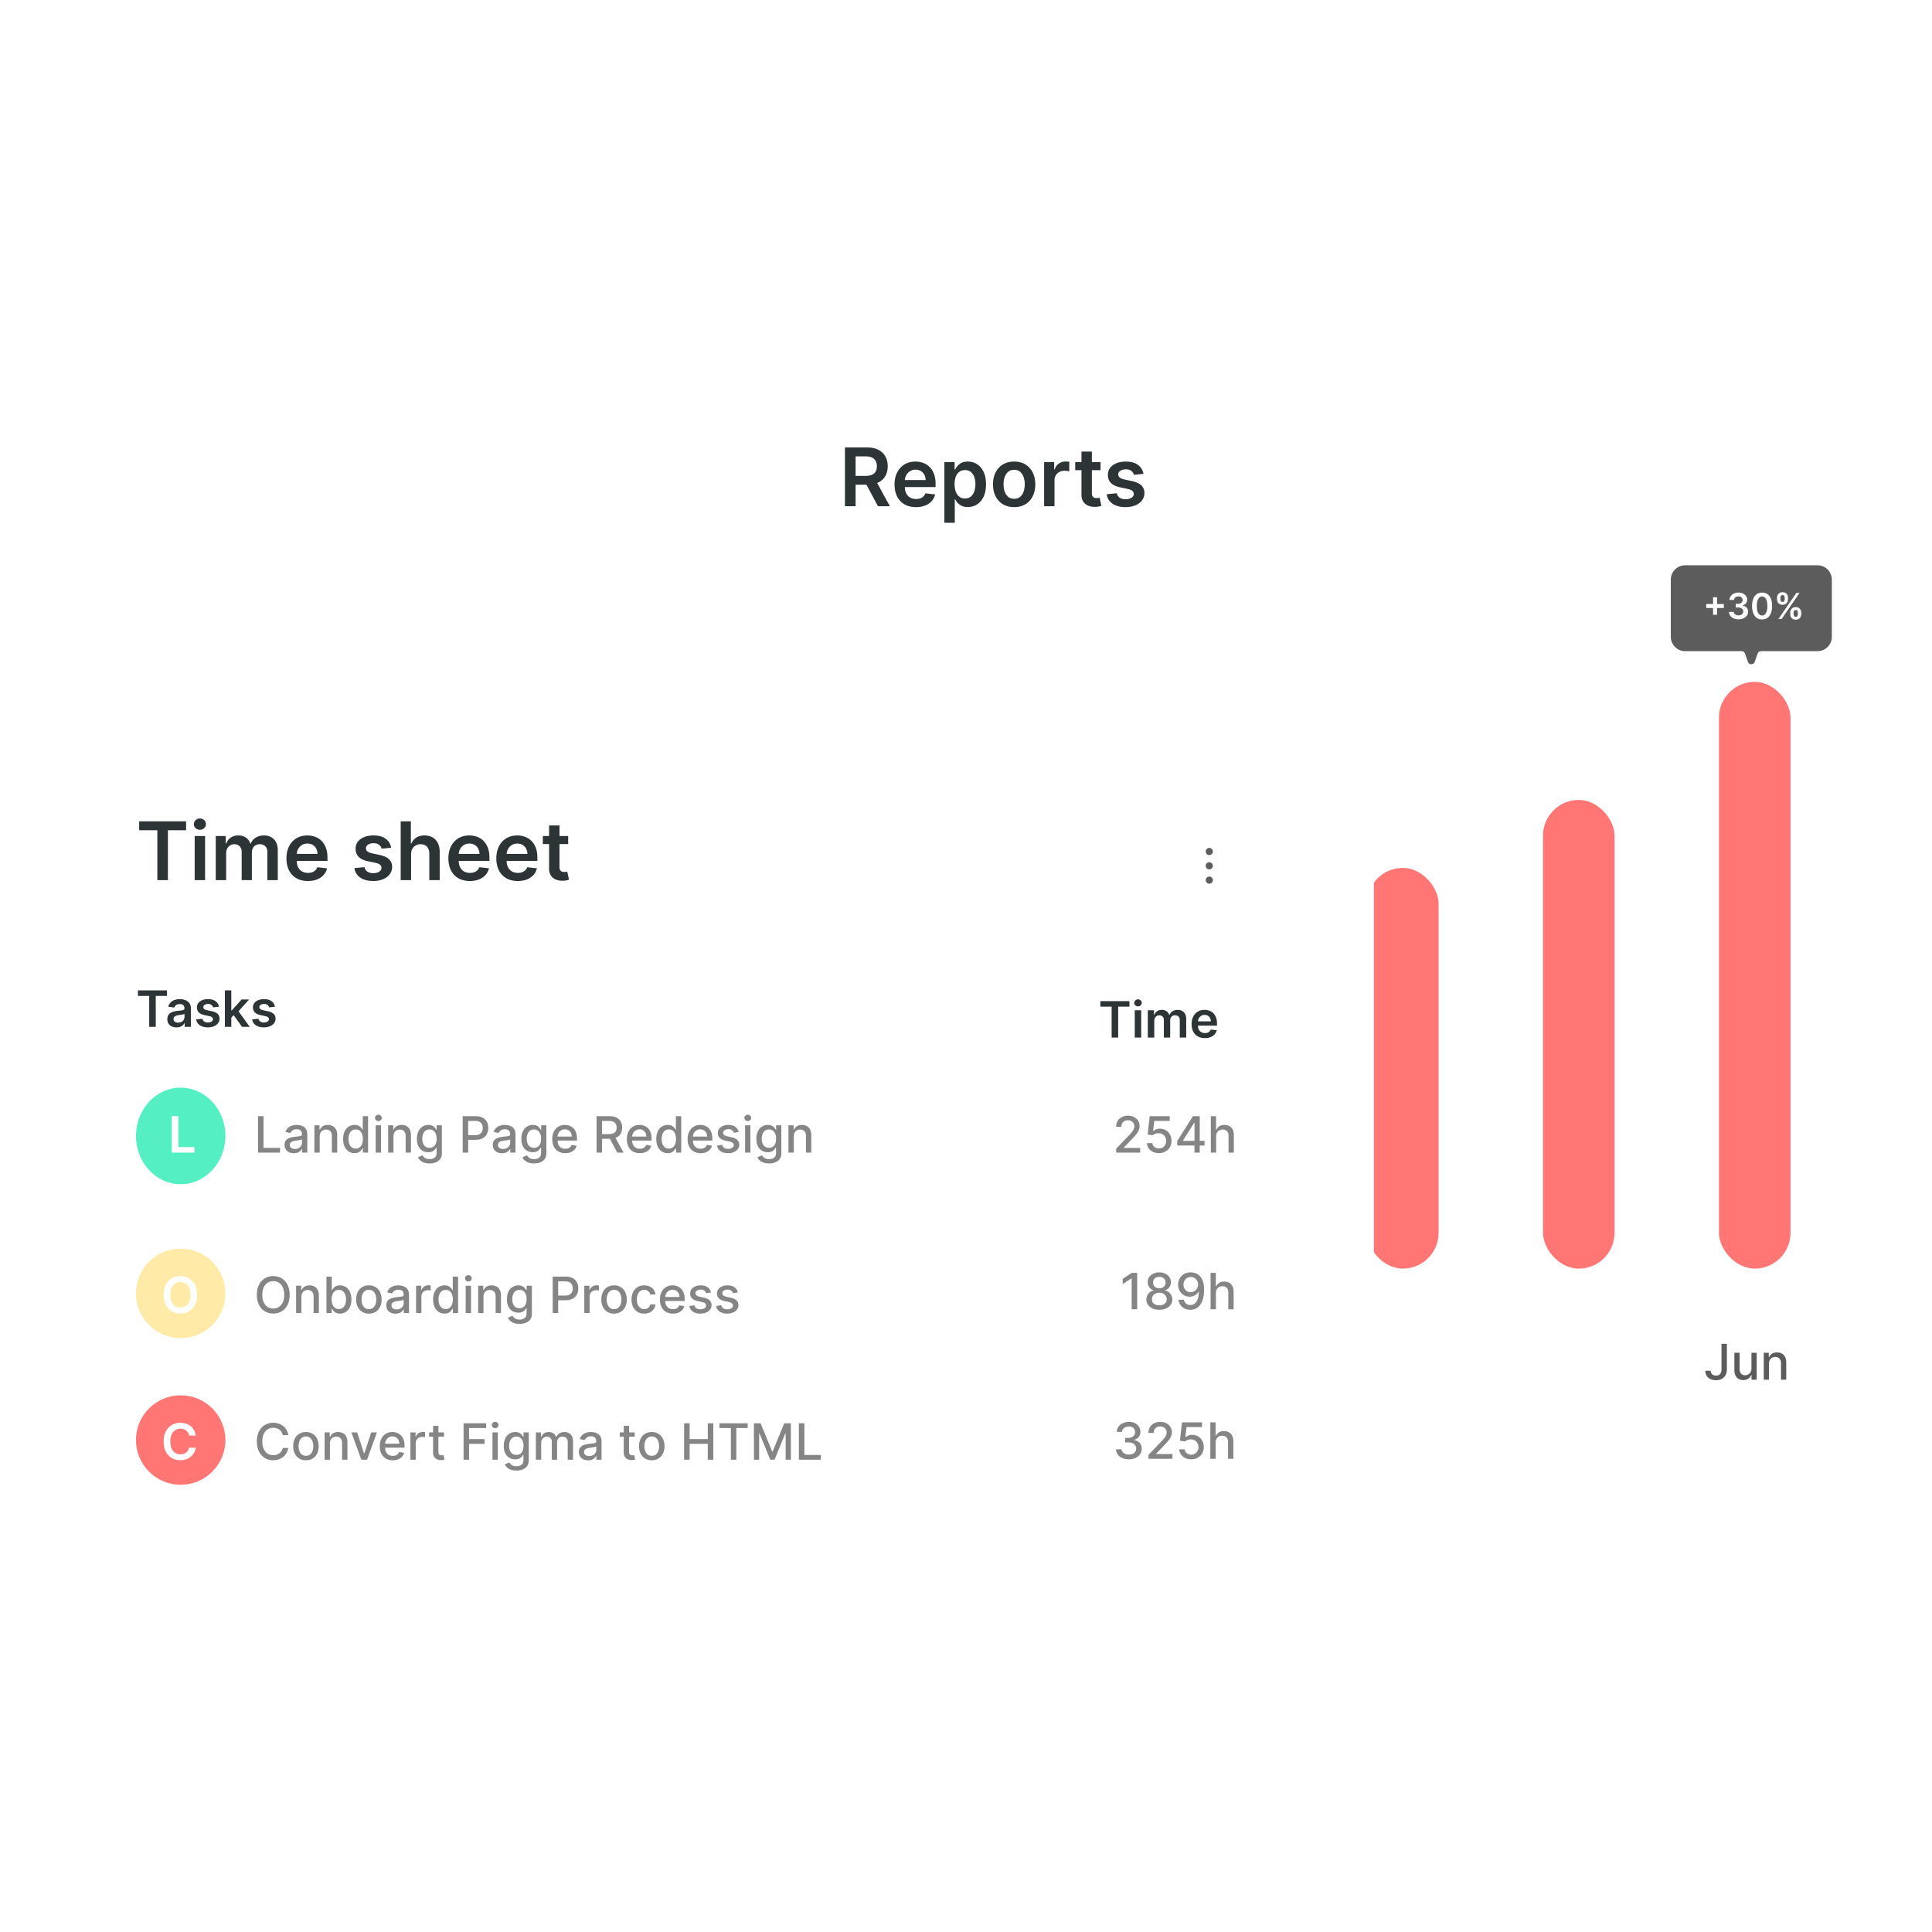 <svg width="540" height="540" fill="none" xmlns="http://www.w3.org/2000/svg"><g filter="url(#a)"><rect x="209" y="89" width="313" height="319" rx="18.834" fill="#fff"/><path d="M234.164 137.5v-16.437h6.164c1.263 0 2.322.219 3.178.658.862.439 1.512 1.054 1.951 1.846.444.787.666 1.704.666 2.753 0 1.054-.225 1.969-.674 2.745-.444.77-1.1 1.367-1.967 1.79-.867.417-1.931.626-3.194.626h-4.39v-2.472h3.989c.738 0 1.343-.102 1.814-.305.47-.209.818-.511 1.043-.907.23-.402.345-.894.345-1.477 0-.583-.115-1.081-.345-1.493-.23-.417-.581-.733-1.051-.947-.471-.219-1.079-.329-1.822-.329h-2.729V137.5h-2.978Zm8.492-7.448 4.069 7.448h-3.323l-3.997-7.448h3.251Zm11.36 7.689c-1.236 0-2.303-.257-3.202-.771a5.219 5.219 0 0 1-2.063-2.199c-.481-.952-.722-2.073-.722-3.363 0-1.268.241-2.381.722-3.338.487-.964 1.167-1.713 2.039-2.248.872-.54 1.897-.81 3.074-.81.76 0 1.477.123 2.151.369a4.861 4.861 0 0 1 1.798 1.124c.524.508.936 1.155 1.236 1.942.299.781.449 1.712.449 2.793v.891h-10.105v-1.959h7.32a3.123 3.123 0 0 0-.361-1.484 2.638 2.638 0 0 0-.987-1.036c-.418-.251-.905-.377-1.461-.377-.594 0-1.116.144-1.565.433-.45.284-.8.659-1.052 1.124-.246.46-.371.966-.377 1.517v1.709c0 .717.131 1.333.394 1.846a2.8 2.8 0 0 0 1.099 1.172c.471.268 1.022.401 1.653.401.423 0 .806-.058 1.148-.176a2.53 2.53 0 0 0 .891-.538c.251-.235.441-.527.57-.875l2.713.305a4.233 4.233 0 0 1-.98 1.878c-.476.53-1.086.942-1.829 1.236-.744.289-1.595.434-2.553.434Zm7.94 4.382v-16.951h2.857v2.039h.169c.149-.3.361-.618.634-.955.273-.343.642-.634 1.107-.875.466-.246 1.06-.369 1.782-.369.952 0 1.811.243 2.576.73.771.482 1.381 1.196 1.83 2.143.455.942.682 2.097.682 3.467 0 1.354-.222 2.504-.666 3.451-.444.947-1.048 1.67-1.814 2.167-.765.498-1.631.747-2.6.747-.706 0-1.292-.118-1.758-.353-.465-.236-.84-.519-1.123-.851a5.531 5.531 0 0 1-.65-.955h-.121v6.565h-2.905Zm2.849-10.787c0 .797.112 1.496.337 2.095.23.599.559 1.067.987 1.404.434.332.958.498 1.573.498.643 0 1.18-.171 1.614-.514.433-.347.759-.821.979-1.42.225-.605.337-1.292.337-2.063 0-.765-.11-1.445-.329-2.038-.22-.594-.546-1.06-.979-1.397-.434-.337-.974-.506-1.622-.506-.62 0-1.147.164-1.581.49-.433.326-.762.784-.987 1.372-.219.589-.329 1.282-.329 2.079Zm16.654 6.405c-1.204 0-2.247-.265-3.13-.795-.883-.529-1.568-1.271-2.055-2.223-.481-.952-.722-2.065-.722-3.339 0-1.273.241-2.389.722-3.347.487-.957 1.172-1.701 2.055-2.231.883-.529 1.926-.794 3.13-.794s2.247.265 3.13.794c.883.53 1.565 1.274 2.047 2.231.486.958.73 2.074.73 3.347 0 1.274-.244 2.387-.73 3.339-.482.952-1.164 1.694-2.047 2.223-.883.53-1.926.795-3.13.795Zm.016-2.328c.653 0 1.198-.179 1.637-.537.439-.364.765-.851.979-1.461.22-.61.329-1.29.329-2.039 0-.754-.109-1.436-.329-2.046-.214-.616-.54-1.105-.979-1.469-.439-.364-.984-.546-1.637-.546-.669 0-1.225.182-1.669.546-.439.364-.768.853-.988 1.469-.214.61-.321 1.292-.321 2.046 0 .749.107 1.429.321 2.039.22.61.549 1.097.988 1.461.444.358 1 .537 1.669.537Zm8.357 2.087v-12.328h2.817v2.055h.128c.225-.712.61-1.26 1.156-1.645a3.178 3.178 0 0 1 1.886-.586c.161 0 .34.008.538.024.203.01.372.029.506.056v2.673a3.03 3.03 0 0 0-.586-.113 5.465 5.465 0 0 0-.763-.056c-.529 0-1.006.115-1.428.345a2.529 2.529 0 0 0-.988.939c-.24.401-.361.864-.361 1.389v7.247h-2.905Zm15.779-12.328v2.247h-7.087v-2.247h7.087Zm-5.337-2.953h2.905v11.573c0 .391.059.69.177.899a.953.953 0 0 0 .481.417c.198.075.417.113.658.113.182 0 .348-.014.498-.04a4.11 4.11 0 0 0 .353-.073l.49 2.272a6.674 6.674 0 0 1-.667.176 5.48 5.48 0 0 1-1.043.113c-.728.021-1.383-.089-1.966-.33a3.06 3.06 0 0 1-1.389-1.139c-.337-.514-.503-1.156-.497-1.926v-12.055Zm17.334 6.212-2.649.289a2.137 2.137 0 0 0-.393-.755 1.96 1.96 0 0 0-.739-.57c-.31-.144-.69-.216-1.139-.216-.605 0-1.113.131-1.525.393-.407.262-.608.602-.602 1.019-.006.359.126.65.393.875.273.225.722.409 1.348.554l2.103.449c1.167.252 2.033.65 2.601 1.196.572.546.861 1.26.866 2.143a3.347 3.347 0 0 1-.682 2.055c-.444.588-1.062 1.048-1.854 1.38-.792.332-1.701.498-2.729.498-1.508 0-2.723-.316-3.643-.947-.921-.637-1.469-1.523-1.646-2.657l2.833-.273c.129.557.402.977.819 1.26.417.284.961.426 1.629.426.691 0 1.244-.142 1.662-.426.422-.283.634-.634.634-1.051 0-.353-.137-.645-.41-.875-.267-.23-.684-.407-1.252-.53l-2.102-.441c-1.183-.246-2.058-.661-2.625-1.244-.567-.589-.848-1.332-.843-2.231-.005-.76.201-1.418.618-1.975.423-.561 1.009-.995 1.758-1.3.755-.31 1.624-.465 2.609-.465 1.444 0 2.581.307 3.411.923.834.615 1.351 1.447 1.549 2.496Z" fill="#2D3436"/><rect x="328.959" y="108.753" width="40.493" height="40.493" rx="6.592" fill="#fff"/><path d="M342.049 125.421h.256c.984 0 1.789.806 1.789 1.79v8.946c0 .984-.805 1.789-1.789 1.789h-.256a1.794 1.794 0 0 1-1.789-1.789v-8.946c0-.984.805-1.79 1.789-1.79Zm7.157-5.367c.984 0 1.789.805 1.789 1.789v14.314c0 .984-.805 1.789-1.789 1.789a1.794 1.794 0 0 1-1.789-1.789v-14.314c0-.984.805-1.789 1.789-1.789Zm7.157 10.224c.984 0 1.789.805 1.789 1.789v4.09c0 .984-.805 1.789-1.789 1.789a1.794 1.794 0 0 1-1.789-1.789v-4.09c0-.984.805-1.789 1.789-1.789Z" fill="#fff"/><path fill-rule="evenodd" clip-rule="evenodd" d="M469 154a4 4 0 0 0-4 4v16a4 4 0 0 0 4 4h15.78c.422 0 .799.265.941.663l.837 2.337c.316.885 1.566.885 1.883 0l.836-2.337a1 1 0 0 1 .942-.663H506a4 4 0 0 0 4-4v-16a4 4 0 0 0-4-4h-37Z" fill="#5C5C5C"/><path d="M476.805 167.835v-4.915h1.115v4.915h-1.115Zm-1.899-1.9v-1.115h4.914v1.115h-4.914Zm9.011 3.164c-.512 0-.966-.087-1.364-.262a2.29 2.29 0 0 1-.938-.732 1.896 1.896 0 0 1-.365-1.083h1.335a.887.887 0 0 0 .195.515c.119.144.276.257.472.337.197.081.417.121.661.121.26 0 .491-.045.692-.135.202-.092.359-.22.473-.383a.955.955 0 0 0 .167-.565.983.983 0 0 0-.171-.582 1.138 1.138 0 0 0-.504-.395 1.985 1.985 0 0 0-.788-.142h-.643v-1.015h.643c.253 0 .474-.044.664-.132.191-.087.342-.21.451-.369a.947.947 0 0 0 .159-.558.961.961 0 0 0-.138-.536.932.932 0 0 0-.394-.358 1.286 1.286 0 0 0-.593-.128c-.223 0-.429.04-.618.12-.19.081-.342.196-.458.345a.874.874 0 0 0-.185.526h-1.268c.01-.408.127-.765.352-1.073.227-.31.53-.552.909-.724a2.991 2.991 0 0 1 1.275-.263c.485 0 .907.091 1.264.273.36.18.638.423.835.728.196.306.294.643.294 1.012.003.41-.118.753-.362 1.03a1.698 1.698 0 0 1-.952.543v.057c.512.071.904.261 1.176.568.274.306.411.686.408 1.14 0 .408-.116.772-.348 1.094-.229.32-.547.571-.952.753-.402.182-.864.273-1.384.273Zm6.591.039c-.584 0-1.086-.147-1.505-.443-.417-.299-.738-.728-.963-1.289-.222-.564-.334-1.242-.334-2.035.003-.793.115-1.468.338-2.024.225-.559.546-.985.962-1.279.419-.293.92-.44 1.502-.44.583 0 1.083.147 1.502.44.42.294.74.72.963 1.279.225.558.337 1.233.337 2.024 0 .795-.112 1.475-.337 2.038-.223.561-.543.99-.963 1.286-.416.296-.917.443-1.502.443Zm0-1.111c.455 0 .814-.224 1.076-.671.265-.45.398-1.112.398-1.985 0-.578-.06-1.063-.181-1.456s-.291-.689-.511-.888a1.123 1.123 0 0 0-.782-.302c-.452 0-.809.225-1.072.675-.263.447-.395 1.104-.398 1.971-.002.58.056 1.067.174 1.463.121.395.291.693.512.895.22.199.481.298.784.298Zm7.871-.391v-.383c0-.282.059-.541.177-.778a1.44 1.44 0 0 1 .526-.572c.229-.144.507-.216.834-.216.336 0 .618.072.845.216.228.142.399.332.515.569.119.236.178.497.178.781v.383c0 .282-.059.541-.178.778a1.408 1.408 0 0 1-.522.572c-.227.144-.506.216-.838.216-.331 0-.612-.072-.841-.216a1.408 1.408 0 0 1-.522-.572 1.745 1.745 0 0 1-.174-.778Zm.926-.383v.383c0 .187.045.359.135.515.09.157.249.235.476.235.23 0 .387-.077.472-.231.088-.156.132-.329.132-.519v-.383c0-.19-.042-.362-.124-.519-.083-.158-.243-.238-.48-.238-.222 0-.38.08-.472.238a1.006 1.006 0 0 0-.139.519Zm-4.623-3.779v-.383c0-.284.06-.545.181-.781.121-.237.296-.426.525-.569.23-.144.508-.216.835-.216.334 0 .614.072.842.216.229.143.402.332.518.569.116.236.174.497.174.781v.383c0 .285-.059.545-.177.782a1.367 1.367 0 0 1-.519.564c-.23.142-.509.213-.838.213-.334 0-.616-.071-.845-.213a1.4 1.4 0 0 1-.519-.568 1.72 1.72 0 0 1-.177-.778Zm.934-.383v.383c0 .19.044.363.131.519.09.154.249.231.476.231.227 0 .384-.077.469-.231.087-.156.131-.329.131-.519v-.383c0-.189-.041-.362-.124-.519-.083-.158-.242-.237-.476-.237-.225 0-.382.079-.472.237-.09.159-.135.332-.135.519Zm-.529 5.909 5-7.273h.887l-5 7.273h-.887Z" fill="#fff"/><rect x="232.543" y="293.583" width="20" height="57" rx="10" fill="#FF7675"/><rect x="281.727" y="275.583" width="20" height="75" rx="10" fill="#FF7675"/><rect x="330.908" y="253.583" width="20" height="97" rx="10" fill="#FF7675"/><rect x="380.092" y="238.583" width="20" height="112" rx="10" fill="#FF7675"/><rect x="429.275" y="219.583" width="20" height="131" rx="10" fill="#FF7675"/><rect x="478.457" y="186.583" width="20" height="164" rx="10" fill="#FF7675"/><path d="M233.553 381.634h-1.608l3.613-10.04h1.75l3.614 10.04h-1.608l-2.839-8.216h-.078l-2.844 8.216Zm.27-3.932h5.216v1.275h-5.216v-1.275Zm8.431 6.756v-10.354h1.432v1.221h.122a4.12 4.12 0 0 1 .368-.545c.16-.205.382-.385.667-.539.284-.157.66-.235 1.127-.235.608 0 1.151.153 1.628.461.477.307.851.75 1.123 1.328.274.579.411 1.275.411 2.089 0 .814-.135 1.511-.407 2.093-.271.579-.643 1.025-1.117 1.339a2.899 2.899 0 0 1-1.623.465c-.458 0-.832-.076-1.123-.23a2.128 2.128 0 0 1-.676-.539 4.03 4.03 0 0 1-.378-.549h-.088v3.995h-1.466Zm1.436-6.589c0 .53.077.994.231 1.392.153.399.376.711.667.937.291.222.647.333 1.068.333.438 0 .804-.116 1.099-.348.294-.235.516-.554.666-.956.154-.402.231-.855.231-1.358 0-.497-.075-.943-.226-1.338a2.045 2.045 0 0 0-.667-.937c-.294-.229-.661-.343-1.103-.343-.424 0-.784.11-1.078.329-.291.219-.512.524-.662.916-.15.393-.226.85-.226 1.373Zm7.085 3.765v-7.53h1.417v1.196h.078c.137-.405.379-.724.726-.956a2.076 2.076 0 0 1 1.186-.353 5.825 5.825 0 0 1 .623.034v1.403a2.405 2.405 0 0 0-.314-.054 2.979 2.979 0 0 0-.451-.035c-.347 0-.655.074-.927.221a1.642 1.642 0 0 0-.872 1.476v4.598h-1.466Zm101.201-10.04h1.838l3.197 7.805h.117l3.197-7.805h1.838v10.04h-1.441v-7.265h-.093l-2.962 7.251h-1.196l-2.961-7.256h-.093v7.27h-1.441v-10.04Zm14.463 10.207c-.477 0-.908-.088-1.294-.265a2.182 2.182 0 0 1-.917-.779c-.222-.34-.333-.757-.333-1.25 0-.425.082-.775.245-1.05.164-.274.384-.492.662-.652.278-.16.588-.281.931-.362a9.329 9.329 0 0 1 1.05-.187l1.098-.127c.281-.036.485-.093.613-.172.127-.078.191-.206.191-.382v-.035c0-.428-.121-.759-.363-.995-.239-.235-.595-.353-1.069-.353-.493 0-.882.11-1.167.329-.281.215-.475.456-.583.72l-1.378-.313c.164-.458.402-.827.716-1.108a2.894 2.894 0 0 1 1.093-.618 4.263 4.263 0 0 1 1.3-.196c.3 0 .619.036.956.108.34.068.657.196.951.382.297.186.541.453.73.799.19.343.285.79.285 1.339v5h-1.432v-1.029h-.059a2.108 2.108 0 0 1-.426.559c-.19.183-.433.335-.731.456-.297.121-.653.181-1.069.181Zm.319-1.177c.405 0 .752-.08 1.039-.24.291-.16.512-.369.662-.627.154-.262.231-.541.231-.839v-.97c-.053.052-.154.101-.304.147-.147.042-.316.08-.505.112-.19.03-.374.058-.554.084-.18.023-.33.042-.451.059a3.582 3.582 0 0 0-.78.181 1.335 1.335 0 0 0-.559.368c-.137.157-.206.366-.206.627 0 .363.134.637.402.824.268.183.61.274 1.025.274Zm6.007 3.834c-.219 0-.418-.018-.598-.054a1.79 1.79 0 0 1-.402-.108l.353-1.201c.268.072.506.103.716.093a.853.853 0 0 0 .554-.235c.163-.147.307-.387.431-.721l.181-.5-2.755-7.628h1.569l1.907 5.844h.079l1.907-5.844h1.573l-3.103 8.535a3.42 3.42 0 0 1-.549.996c-.222.274-.487.48-.794.617a2.588 2.588 0 0 1-1.069.206Zm106.399-12.864h1.51v7.118c0 .644-.127 1.195-.382 1.653a2.555 2.555 0 0 1-1.064 1.049c-.458.238-.994.358-1.608.358a3.632 3.632 0 0 1-1.525-.309 2.518 2.518 0 0 1-1.064-.897c-.258-.396-.387-.876-.387-1.442h1.505c0 .278.064.518.191.721.131.202.309.361.535.475.229.112.49.167.784.167.321 0 .592-.067.814-.201.226-.137.397-.338.515-.603.117-.265.176-.588.176-.971v-7.118Zm8.368 6.917v-4.407h1.471v7.53h-1.442v-1.304h-.078a2.346 2.346 0 0 1-.834 1.005c-.379.265-.851.397-1.416.397-.484 0-.912-.106-1.285-.318a2.25 2.25 0 0 1-.873-.956c-.209-.422-.313-.943-.313-1.564v-4.79h1.465v4.613c0 .513.143.922.427 1.226.284.304.654.456 1.108.456.275 0 .547-.069.819-.206.274-.137.501-.345.681-.623.183-.278.273-.631.27-1.059Zm4.906-1.348v4.471h-1.466v-7.53h1.407v1.226h.093c.174-.399.445-.72.814-.961.373-.242.842-.363 1.407-.363.513 0 .963.108 1.349.323.385.213.684.53.897.951.212.422.318.943.318 1.564v4.79h-1.465v-4.613c0-.546-.143-.972-.427-1.28-.284-.31-.675-.465-1.172-.465-.34 0-.642.073-.907.22a1.586 1.586 0 0 0-.622.647c-.151.281-.226.621-.226 1.02Z" fill="#5C5C5C"/></g><g filter="url(#b)"><rect x="18" y="204" width="364" height="238" rx="13" fill="#fff"/></g><path d="M339 242c0 .56-.45 1-1 1s-1-.45-1-1 .45-1 1-1 1 .44 1 1Zm0-4c0 .56-.45 1-1 1s-1-.45-1-1 .45-1 1-1 1 .44 1 1Zm0 8c0 .56-.45 1-1 1s-1-.45-1-1 .45-1 1-1 1 .44 1 1Z" fill="#5C5C5C"/><path d="M38.899 232.059v-2.496h13.114v2.496h-5.08V246h-2.954v-13.941H38.9ZM54.413 246v-12.328h2.905V246h-2.905Zm1.46-14.077c-.46 0-.855-.153-1.187-.458a1.474 1.474 0 0 1-.498-1.116c0-.438.166-.81.498-1.115a1.68 1.68 0 0 1 1.188-.466c.465 0 .861.156 1.188.466.331.305.497.677.497 1.115 0 .434-.166.806-.497 1.116a1.677 1.677 0 0 1-1.188.458ZM60.307 246v-12.328h2.777v2.095h.144c.257-.706.683-1.257 1.277-1.653.593-.402 1.302-.602 2.126-.602.835 0 1.539.203 2.111.61.578.401.985.949 1.22 1.645h.129a3.366 3.366 0 0 1 1.38-1.637c.653-.412 1.426-.618 2.32-.618 1.134 0 2.06.358 2.776 1.075.718.717 1.076 1.763 1.076 3.138V246H74.73v-7.825c0-.765-.204-1.325-.61-1.678-.407-.358-.905-.537-1.493-.537-.701 0-1.25.219-1.645.658-.391.433-.586.998-.586 1.693V246h-2.85v-7.946c0-.636-.192-1.145-.578-1.525-.38-.379-.877-.569-1.492-.569-.418 0-.798.107-1.14.321a2.23 2.23 0 0 0-.819.891c-.203.379-.305.823-.305 1.332V246h-2.905Zm25.741.241c-1.236 0-2.303-.257-3.202-.771a5.218 5.218 0 0 1-2.063-2.199c-.481-.952-.722-2.073-.722-3.363 0-1.268.24-2.381.722-3.338.487-.964 1.166-1.713 2.039-2.248.872-.54 1.897-.81 3.074-.81.76 0 1.476.123 2.15.369.68.241 1.28.615 1.798 1.124.525.508.937 1.155 1.236 1.942.3.781.45 1.712.45 2.793v.891H81.424v-1.959h7.32c-.006-.556-.126-1.051-.361-1.484a2.63 2.63 0 0 0-.988-1.036c-.417-.251-.904-.377-1.46-.377-.594 0-1.116.144-1.565.433-.45.284-.8.659-1.052 1.124a3.23 3.23 0 0 0-.377 1.517v1.709c0 .717.131 1.333.393 1.846.263.509.629.899 1.1 1.172.47.268 1.022.401 1.653.401a3.51 3.51 0 0 0 1.148-.176c.342-.123.64-.302.89-.538.252-.235.442-.527.57-.875l2.713.305a4.228 4.228 0 0 1-.979 1.878c-.476.53-1.086.942-1.83 1.236-.743.289-1.594.434-2.552.434Zm23.289-9.31-2.648.289a2.123 2.123 0 0 0-.394-.755 1.957 1.957 0 0 0-.738-.57c-.31-.144-.69-.216-1.14-.216-.604 0-1.113.131-1.525.393-.406.262-.607.602-.601 1.019-.006.359.125.65.393.875.273.225.722.409 1.348.554l2.103.449c1.166.252 2.033.65 2.6 1.196.573.546.862 1.26.867 2.143a3.354 3.354 0 0 1-.682 2.055c-.444.588-1.062 1.048-1.854 1.38-.792.332-1.702.498-2.729.498-1.509 0-2.723-.316-3.644-.947-.92-.637-1.468-1.523-1.645-2.657l2.833-.273c.129.557.401.977.819 1.26.417.284.96.426 1.629.426.69 0 1.244-.142 1.661-.426.423-.283.635-.634.635-1.051 0-.353-.137-.645-.41-.875-.267-.23-.685-.407-1.252-.53l-2.103-.441c-1.182-.246-2.057-.661-2.624-1.244-.567-.589-.848-1.332-.843-2.231-.005-.76.2-1.418.618-1.975.423-.561 1.009-.995 1.758-1.3.754-.31 1.624-.465 2.608-.465 1.445 0 2.582.307 3.411.923.835.615 1.351 1.447 1.549 2.496Zm5.566 1.846V246h-2.905v-16.437h2.841v6.204h.144a3.562 3.562 0 0 1 1.341-1.645c.61-.407 1.386-.61 2.327-.61.856 0 1.603.179 2.24.537a3.625 3.625 0 0 1 1.476 1.574c.353.69.53 1.532.53 2.528V246h-2.905v-7.4c0-.829-.214-1.474-.642-1.934-.423-.466-1.017-.698-1.782-.698-.514 0-.974.112-1.381.337a2.354 2.354 0 0 0-.947.955c-.224.417-.337.923-.337 1.517Zm16.413 7.464c-1.236 0-2.303-.257-3.202-.771a5.219 5.219 0 0 1-2.063-2.199c-.481-.952-.722-2.073-.722-3.363 0-1.268.241-2.381.722-3.338.487-.964 1.167-1.713 2.039-2.248.872-.54 1.897-.81 3.074-.81.76 0 1.476.123 2.151.369a4.857 4.857 0 0 1 1.797 1.124c.525.508.937 1.155 1.236 1.942.3.781.45 1.712.45 2.793v.891h-10.105v-1.959h7.32a3.123 3.123 0 0 0-.361-1.484 2.638 2.638 0 0 0-.987-1.036c-.418-.251-.905-.377-1.461-.377-.594 0-1.116.144-1.565.433-.45.284-.8.659-1.052 1.124-.246.46-.371.966-.377 1.517v1.709c0 .717.131 1.333.393 1.846.263.509.629.899 1.1 1.172.471.268 1.022.401 1.653.401.423 0 .806-.058 1.148-.176.342-.123.639-.302.891-.538.251-.235.441-.527.57-.875l2.713.305a4.233 4.233 0 0 1-.98 1.878c-.476.53-1.086.942-1.83 1.236-.743.289-1.594.434-2.552.434Zm13.397 0c-1.236 0-2.303-.257-3.202-.771a5.225 5.225 0 0 1-2.063-2.199c-.481-.952-.722-2.073-.722-3.363 0-1.268.241-2.381.722-3.338.487-.964 1.167-1.713 2.039-2.248.872-.54 1.897-.81 3.074-.81.76 0 1.477.123 2.151.369a4.861 4.861 0 0 1 1.798 1.124c.524.508.936 1.155 1.236 1.942.299.781.449 1.712.449 2.793v.891H140.09v-1.959h7.319a3.123 3.123 0 0 0-.361-1.484 2.624 2.624 0 0 0-.987-1.036c-.418-.251-.904-.377-1.461-.377-.594 0-1.116.144-1.565.433-.449.284-.8.659-1.051 1.124-.246.46-.372.966-.378 1.517v1.709c0 .717.132 1.333.394 1.846a2.8 2.8 0 0 0 1.099 1.172c.471.268 1.022.401 1.654.401.422 0 .805-.058 1.147-.176a2.53 2.53 0 0 0 .891-.538c.252-.235.442-.527.57-.875l2.713.305a4.232 4.232 0 0 1-.979 1.878c-.477.53-1.087.942-1.83 1.236-.744.289-1.595.434-2.553.434Zm14.096-12.569v2.247h-7.087v-2.247h7.087Zm-5.337-2.953h2.905v11.573c0 .391.059.69.177.899a.953.953 0 0 0 .481.417c.198.075.418.113.658.113.182 0 .348-.014.498-.04a4.11 4.11 0 0 0 .353-.073l.49 2.272a6.641 6.641 0 0 1-.666.176 5.501 5.501 0 0 1-1.044.113c-.728.021-1.383-.089-1.966-.33a3.066 3.066 0 0 1-1.389-1.139c-.337-.514-.503-1.156-.497-1.926v-12.055ZM38.557 278.364v-1.546h8.123v1.546h-3.147V287h-1.83v-8.636h-3.146Zm10.768 8.79c-.484 0-.92-.086-1.307-.258a2.14 2.14 0 0 1-.915-.776c-.222-.341-.333-.762-.333-1.263 0-.431.08-.787.238-1.069.16-.281.377-.507.652-.676a3.31 3.31 0 0 1 .93-.383 7.52 7.52 0 0 1 1.078-.193c.448-.047.81-.088 1.09-.125.277-.04.48-.099.606-.179.129-.083.194-.21.194-.383v-.029c0-.375-.111-.665-.334-.87-.222-.206-.541-.309-.96-.309-.44 0-.79.096-1.048.289a1.429 1.429 0 0 0-.517.681l-1.68-.239c.132-.464.35-.852.656-1.163a2.86 2.86 0 0 1 1.118-.706 4.283 4.283 0 0 1 1.462-.239c.368 0 .734.043 1.099.129.364.087.697.229.999.428.302.196.544.462.726.8.185.339.278.761.278 1.268V287h-1.73v-1.049h-.06a2.195 2.195 0 0 1-.462.597 2.233 2.233 0 0 1-.74.442 2.994 2.994 0 0 1-1.04.164Zm.468-1.322c.36 0 .674-.072.94-.214a1.58 1.58 0 0 0 .61-.577c.147-.238.22-.499.22-.78v-.9a.86.86 0 0 1-.289.129c-.132.04-.282.075-.447.104-.166.03-.33.057-.492.08l-.423.06a3.112 3.112 0 0 0-.72.179 1.2 1.2 0 0 0-.503.348c-.123.145-.184.334-.184.566 0 .332.12.582.363.751.242.169.55.254.925.254Zm11.41-4.45-1.641.179a1.316 1.316 0 0 0-.244-.467 1.204 1.204 0 0 0-.457-.353 1.659 1.659 0 0 0-.706-.134c-.375 0-.69.081-.945.243-.252.163-.376.373-.373.632a.658.658 0 0 0 .244.541c.169.14.447.254.835.343l1.303.279c.722.156 1.26.403 1.61.741.355.338.534.78.538 1.327a2.077 2.077 0 0 1-.423 1.273c-.275.364-.658.649-1.149.855-.49.205-1.053.308-1.69.308-.934 0-1.687-.195-2.257-.587-.57-.394-.91-.942-1.02-1.645l1.756-.169c.08.345.248.605.507.78.258.176.595.264 1.01.264.427 0 .77-.088 1.028-.264.262-.175.393-.392.393-.651a.679.679 0 0 0-.253-.542c-.166-.142-.425-.252-.776-.328l-1.303-.273c-.732-.153-1.274-.41-1.625-.771-.352-.365-.526-.825-.522-1.382a1.957 1.957 0 0 1 .382-1.223c.262-.348.625-.617 1.09-.805.466-.193 1.005-.289 1.615-.289.895 0 1.6.191 2.113.572.517.381.837.896.96 1.546Zm3.288 3.222-.005-2.173h.288l2.745-3.067h2.103l-3.376 3.758h-.373l-1.382 1.482ZM62.851 287v-10.182h1.8V287h-1.8Zm4.792 0-2.486-3.475 1.213-1.268L69.796 287h-2.153Zm9.214-5.618-1.64.179a1.316 1.316 0 0 0-.245-.467 1.204 1.204 0 0 0-.457-.353 1.659 1.659 0 0 0-.706-.134c-.374 0-.69.081-.944.243-.252.163-.377.373-.373.632a.658.658 0 0 0 .243.541c.17.14.448.254.835.343l1.303.279c.723.156 1.26.403 1.61.741.355.338.534.78.538 1.327a2.077 2.077 0 0 1-.423 1.273c-.275.364-.658.649-1.148.855-.49.205-1.054.308-1.69.308-.935 0-1.688-.195-2.258-.587-.57-.394-.91-.942-1.019-1.645l1.755-.169c.08.345.249.605.507.78.259.176.595.264 1.01.264.427 0 .77-.088 1.029-.264.261-.175.392-.392.392-.651a.679.679 0 0 0-.253-.542c-.166-.142-.424-.252-.776-.328l-1.302-.273c-.733-.153-1.275-.41-1.626-.771-.351-.365-.525-.825-.522-1.382a1.957 1.957 0 0 1 .383-1.223c.262-.348.624-.617 1.088-.805.468-.193 1.006-.289 1.616-.289.895 0 1.6.191 2.113.572.517.381.837.896.96 1.546Zm230.7-.018v-1.546h8.123v1.546h-3.147V290h-1.829v-8.636h-3.147Zm9.61 8.636v-7.636h1.8V290h-1.8Zm.905-8.72a1.05 1.05 0 0 1-.736-.284.91.91 0 0 1-.308-.691c0-.271.102-.502.308-.691a1.04 1.04 0 0 1 .736-.288c.288 0 .533.096.736.288.205.189.308.42.308.691a.914.914 0 0 1-.308.691 1.041 1.041 0 0 1-.736.284Zm2.745 8.72v-7.636h1.72v1.297h.09a2.03 2.03 0 0 1 .79-1.024c.368-.249.807-.373 1.318-.373.517 0 .953.126 1.307.378.358.249.61.588.756 1.019h.08c.169-.424.454-.762.855-1.014.404-.255.883-.383 1.437-.383.702 0 1.276.222 1.72.666.444.445.666 1.092.666 1.944V290h-1.805v-4.847c0-.474-.126-.821-.378-1.039a1.347 1.347 0 0 0-.924-.333c-.434 0-.774.135-1.019.407-.242.269-.363.618-.363 1.049V290h-1.765v-4.922c0-.394-.12-.709-.358-.944-.236-.236-.544-.353-.925-.353-.259 0-.494.066-.706.198-.212.13-.381.314-.507.552a1.727 1.727 0 0 0-.189.826V290h-1.8Zm15.945.149c-.765 0-1.426-.159-1.983-.477a3.234 3.234 0 0 1-1.278-1.362c-.298-.59-.447-1.285-.447-2.083 0-.786.149-1.475.447-2.069a3.395 3.395 0 0 1 1.263-1.392c.54-.334 1.175-.502 1.904-.502.471 0 .915.076 1.332.229.421.149.792.381 1.114.696.325.315.58.716.766 1.203.185.484.278 1.061.278 1.73v.552h-6.259v-1.213h4.534a1.932 1.932 0 0 0-.224-.92 1.632 1.632 0 0 0-.611-.641 1.718 1.718 0 0 0-.905-.234c-.368 0-.691.09-.97.269a1.844 1.844 0 0 0-.651.696c-.152.285-.23.598-.234.939v1.059c0 .444.082.826.244 1.144.162.315.389.557.681.726.292.165.633.248 1.024.248.262 0 .499-.036.711-.109.212-.076.396-.187.552-.333.156-.146.274-.327.353-.542l1.68.189a2.618 2.618 0 0 1-.606 1.163 2.967 2.967 0 0 1-1.134.766c-.46.179-.987.268-1.581.268Z" fill="#2D3436"/><ellipse cx="50.5" cy="317.497" rx="12.5" ry="13.497" fill="#55EFC4"/><path d="M48.004 322.16v-10.182h1.845v8.636h4.484v1.546h-6.329Z" fill="#fff"/><path d="M72.119 322.159v-10.182h1.536v8.86h4.614v1.322h-6.15Zm10.005.169c-.484 0-.921-.089-1.313-.268a2.215 2.215 0 0 1-.93-.791c-.225-.344-.337-.767-.337-1.267 0-.431.082-.786.248-1.064.166-.279.39-.499.671-.662a3.53 3.53 0 0 1 .945-.368 9.567 9.567 0 0 1 1.064-.188l1.114-.13c.285-.036.492-.094.621-.174.13-.079.194-.209.194-.388v-.034c0-.434-.123-.771-.368-1.01-.242-.238-.603-.357-1.084-.357-.5 0-.895.111-1.183.333-.285.218-.482.462-.592.73l-1.397-.318c.166-.464.408-.838.726-1.123a2.946 2.946 0 0 1 1.109-.627 4.345 4.345 0 0 1 1.317-.199c.305 0 .628.037.97.11.344.069.666.199.964.388.302.188.549.459.741.81.192.348.288.8.288 1.357v5.071h-1.451v-1.044h-.06a2.11 2.11 0 0 1-.433.567 2.28 2.28 0 0 1-.74.462c-.302.123-.663.184-1.084.184Zm.323-1.193c.411 0 .762-.081 1.054-.244.295-.162.519-.374.671-.636.156-.265.234-.548.234-.85v-.984c-.053.053-.156.102-.308.149a4.79 4.79 0 0 1-.512.114l-.562.085-.458.059a3.73 3.73 0 0 0-.79.184 1.36 1.36 0 0 0-.567.373c-.139.159-.209.371-.209.636 0 .368.136.647.408.836.272.185.618.278 1.04.278Zm6.912-3.51v4.534h-1.487v-7.636H89.3v1.243h.095c.175-.405.45-.729.825-.975.378-.245.853-.368 1.427-.368.52 0 .976.11 1.367.329.391.215.694.536.91.964.215.428.323.956.323 1.586v4.857H92.76v-4.678c0-.554-.144-.986-.432-1.298-.288-.315-.684-.472-1.188-.472-.345 0-.652.075-.92.224a1.61 1.61 0 0 0-.631.656c-.153.285-.23.63-.23 1.034Zm9.74 4.683a2.958 2.958 0 0 1-1.651-.472c-.481-.318-.859-.771-1.134-1.357-.272-.59-.408-1.298-.408-2.123 0-.825.138-1.531.413-2.118.278-.587.66-1.036 1.144-1.347a2.97 2.97 0 0 1 1.645-.468c.474 0 .855.08 1.144.239.291.156.517.338.676.547.162.209.288.393.378.552h.089v-3.784h1.487v10.182h-1.452v-1.188h-.124a4.02 4.02 0 0 1-.388.557 2.166 2.166 0 0 1-.686.547c-.292.155-.67.233-1.134.233Zm.327-1.267c.428 0 .789-.113 1.084-.338.298-.229.524-.546.676-.95.156-.404.234-.875.234-1.412 0-.53-.076-.994-.229-1.392-.152-.398-.376-.708-.671-.93-.295-.222-.66-.333-1.094-.333-.447 0-.82.116-1.118.348a2.128 2.128 0 0 0-.676.95 3.87 3.87 0 0 0-.224 1.357c0 .51.076.969.228 1.377.153.408.378.731.677.97.301.235.672.353 1.113.353Zm5.577 1.118v-7.636h1.487v7.636h-1.487Zm.751-8.814a.945.945 0 0 1-.666-.259.838.838 0 0 1-.274-.626.83.83 0 0 1 .274-.627.935.935 0 0 1 .666-.263.92.92 0 0 1 .661.263.824.824 0 0 1 .279.627c0 .242-.093.45-.279.626a.93.93 0 0 1-.661.259Zm4.222 4.28v4.534h-1.486v-7.636h1.426v1.243h.095c.175-.405.451-.729.825-.975.378-.245.854-.368 1.427-.368.52 0 .976.11 1.367.329.391.215.695.536.91.964.215.428.323.956.323 1.586v4.857h-1.486v-4.678c0-.554-.145-.986-.433-1.298-.288-.315-.684-.472-1.188-.472-.345 0-.651.075-.92.224a1.605 1.605 0 0 0-.631.656c-.153.285-.229.63-.229 1.034Zm10.082 7.557c-.606 0-1.128-.08-1.566-.239-.434-.159-.788-.369-1.064-.631a2.66 2.66 0 0 1-.616-.86l1.278-.527c.089.146.208.3.358.462.152.166.358.307.616.423.262.116.598.174 1.009.174.564 0 1.029-.138 1.397-.413.368-.272.552-.706.552-1.302v-1.502h-.094c-.09.163-.219.343-.388.542a2.096 2.096 0 0 1-.686.517c-.292.146-.671.219-1.139.219a3.177 3.177 0 0 1-1.63-.423c-.481-.285-.862-.704-1.144-1.258-.278-.556-.417-1.241-.417-2.053 0-.812.137-1.508.412-2.088.279-.58.66-1.024 1.144-1.332a2.97 2.97 0 0 1 1.645-.468c.474 0 .857.08 1.149.239.291.156.518.338.681.547a4.4 4.4 0 0 1 .383.552h.109v-1.238h1.457v7.805c0 .656-.153 1.195-.458 1.616a2.694 2.694 0 0 1-1.238.935c-.517.202-1.1.303-1.75.303Zm-.014-4.37c.427 0 .788-.1 1.083-.298.299-.203.524-.491.676-.865.156-.378.234-.831.234-1.358 0-.513-.076-.966-.229-1.357a2.016 2.016 0 0 0-.671-.915c-.295-.222-.659-.333-1.093-.333-.448 0-.821.116-1.119.348-.298.229-.524.54-.676.935a3.715 3.715 0 0 0-.224 1.322c0 .501.076.94.229 1.318.152.378.378.673.676.885.301.212.673.318 1.114.318Zm9.278 1.347v-10.182h3.629c.792 0 1.448.145 1.969.433.52.288.91.683 1.168 1.183.259.497.388 1.057.388 1.681a3.59 3.59 0 0 1-.393 1.69c-.258.497-.65.891-1.173 1.183-.521.288-1.175.433-1.964.433h-2.496v-1.303h2.357c.5 0 .906-.086 1.218-.258.311-.176.54-.415.686-.716.146-.302.219-.645.219-1.029 0-.385-.073-.726-.219-1.025a1.57 1.57 0 0 0-.691-.701c-.312-.169-.723-.253-1.233-.253h-1.929v8.864h-1.536Zm10.989.169c-.483 0-.921-.089-1.312-.268a2.218 2.218 0 0 1-.93-.791c-.225-.344-.338-.767-.338-1.267 0-.431.083-.786.249-1.064.165-.279.389-.499.671-.662a3.53 3.53 0 0 1 .945-.368 9.559 9.559 0 0 1 1.063-.188l1.114-.13c.285-.036.492-.094.622-.174.129-.079.193-.209.193-.388v-.034c0-.434-.122-.771-.367-1.01-.242-.238-.604-.357-1.084-.357-.501 0-.895.111-1.184.333-.285.218-.482.462-.591.73l-1.397-.318c.166-.464.408-.838.726-1.123a2.945 2.945 0 0 1 1.108-.627 4.35 4.35 0 0 1 1.318-.199c.305 0 .628.037.969.11.345.069.666.199.965.388.301.188.548.459.741.81.192.348.288.8.288 1.357v5.071h-1.452v-1.044h-.059a2.152 2.152 0 0 1-.433.567c-.192.186-.439.34-.741.462-.301.123-.663.184-1.084.184Zm.324-1.193c.411 0 .762-.081 1.054-.244.295-.162.518-.374.671-.636.156-.265.233-.548.233-.85v-.984c-.053.053-.155.102-.308.149-.149.043-.32.081-.512.114l-.562.085-.457.059a3.744 3.744 0 0 0-.791.184 1.356 1.356 0 0 0-.566.373c-.14.159-.209.371-.209.636 0 .368.136.647.408.836.271.185.618.278 1.039.278Zm8.627 4.047c-.607 0-1.129-.08-1.567-.239-.434-.159-.788-.369-1.063-.631a2.648 2.648 0 0 1-.617-.86l1.278-.527c.089.146.209.3.358.462.152.166.358.307.616.423.262.116.598.174 1.009.174.564 0 1.03-.138 1.397-.413.368-.272.552-.706.552-1.302v-1.502h-.094c-.09.163-.219.343-.388.542a2.096 2.096 0 0 1-.686.517c-.292.146-.671.219-1.138.219a3.178 3.178 0 0 1-1.631-.423c-.481-.285-.862-.704-1.144-1.258-.278-.556-.417-1.241-.417-2.053 0-.812.137-1.508.412-2.088.279-.58.66-1.024 1.144-1.332a2.97 2.97 0 0 1 1.645-.468c.474 0 .857.08 1.149.239.292.156.519.338.681.547a4.4 4.4 0 0 1 .383.552h.109v-1.238h1.457v7.805c0 .656-.153 1.195-.458 1.616a2.691 2.691 0 0 1-1.237.935c-.518.202-1.101.303-1.75.303Zm-.015-4.37c.427 0 .788-.1 1.083-.298.299-.203.524-.491.677-.865.155-.378.233-.831.233-1.358 0-.513-.076-.966-.228-1.357a2.025 2.025 0 0 0-.672-.915c-.295-.222-.659-.333-1.093-.333-.448 0-.821.116-1.119.348-.298.229-.524.54-.676.935a3.715 3.715 0 0 0-.224 1.322c0 .501.076.94.229 1.318.152.378.378.673.676.885.302.212.673.318 1.114.318Zm8.745 1.501c-.753 0-1.401-.16-1.944-.482a3.272 3.272 0 0 1-1.253-1.367c-.292-.59-.438-1.281-.438-2.073 0-.782.146-1.472.438-2.068a3.39 3.39 0 0 1 1.233-1.397c.53-.335 1.15-.503 1.859-.503.431 0 .849.072 1.253.214.404.143.767.366 1.089.671.321.305.575.701.761 1.189.185.483.278 1.072.278 1.764v.527h-6.07v-1.113h4.613c0-.391-.079-.738-.238-1.039a1.803 1.803 0 0 0-.672-.721 1.87 1.87 0 0 0-1.004-.264 1.94 1.94 0 0 0-1.094.309 2.066 2.066 0 0 0-.715.795 2.294 2.294 0 0 0-.249 1.059v.87c0 .51.089.945.268 1.303.183.358.436.631.761.82.325.186.704.278 1.139.278.281 0 .538-.039.77-.119a1.66 1.66 0 0 0 .602-.368c.169-.162.298-.363.388-.601l1.406.253a2.541 2.541 0 0 1-.606 1.089 2.945 2.945 0 0 1-1.089.721c-.434.169-.93.253-1.486.253Zm8.75-.154v-10.182h3.629c.789 0 1.443.136 1.964.408.523.272.914.648 1.173 1.129.259.477.388 1.029.388 1.655 0 .623-.131 1.172-.393 1.646-.259.47-.65.837-1.173 1.098-.521.262-1.175.393-1.964.393h-2.749v-1.322h2.61c.497 0 .901-.072 1.213-.214a1.42 1.42 0 0 0 .691-.621c.146-.272.219-.599.219-.98a2.11 2.11 0 0 0-.224-.999 1.442 1.442 0 0 0-.691-.646c-.312-.153-.721-.229-1.228-.229h-1.929v8.864h-1.536Zm5.026-4.594 2.516 4.594h-1.75l-2.466-4.594h1.7Zm7.073 4.748c-.752 0-1.4-.16-1.944-.482a3.27 3.27 0 0 1-1.252-1.367c-.292-.59-.438-1.281-.438-2.073 0-.782.146-1.472.438-2.068a3.388 3.388 0 0 1 1.232-1.397c.531-.335 1.151-.503 1.86-.503.431 0 .848.072 1.253.214.404.143.767.366 1.088.671.322.305.576.701.761 1.189.186.483.279 1.072.279 1.764v.527h-6.071v-1.113h4.614c0-.391-.08-.738-.239-1.039a1.808 1.808 0 0 0-.671-.721 1.873 1.873 0 0 0-1.004-.264c-.418 0-.782.103-1.094.309a2.069 2.069 0 0 0-.716.795 2.294 2.294 0 0 0-.248 1.059v.87c0 .51.089.945.268 1.303.182.358.436.631.761.82.324.186.704.278 1.138.278.282 0 .539-.039.771-.119a1.593 1.593 0 0 0 .989-.969l1.407.253a2.562 2.562 0 0 1-.606 1.089 2.961 2.961 0 0 1-1.089.721c-.434.169-.93.253-1.487.253Zm7.785-.005a2.958 2.958 0 0 1-1.651-.472c-.481-.318-.858-.771-1.134-1.357-.271-.59-.407-1.298-.407-2.123 0-.825.137-1.531.412-2.118.279-.587.66-1.036 1.144-1.347a2.97 2.97 0 0 1 1.645-.468c.474 0 .856.08 1.144.239.292.156.517.338.676.547.162.209.288.393.378.552h.089v-3.784h1.487v10.182h-1.452v-1.188h-.124a4.02 4.02 0 0 1-.388.557 2.154 2.154 0 0 1-.686.547c-.292.155-.669.233-1.133.233Zm.328-1.267c.427 0 .788-.113 1.083-.338.299-.229.524-.546.677-.95.155-.404.233-.875.233-1.412 0-.53-.076-.994-.228-1.392-.153-.398-.377-.708-.672-.93-.295-.222-.659-.333-1.093-.333-.448 0-.821.116-1.119.348a2.127 2.127 0 0 0-.676.95 3.874 3.874 0 0 0-.224 1.357c0 .51.076.969.229 1.377.152.408.378.731.676.97.302.235.673.353 1.114.353Zm8.868 1.272c-.753 0-1.401-.16-1.944-.482a3.272 3.272 0 0 1-1.253-1.367c-.292-.59-.437-1.281-.437-2.073 0-.782.145-1.472.437-2.068a3.39 3.39 0 0 1 1.233-1.397c.53-.335 1.15-.503 1.859-.503.431 0 .849.072 1.253.214a3.04 3.04 0 0 1 1.089.671c.321.305.575.701.761 1.189.185.483.278 1.072.278 1.764v.527h-6.07v-1.113h4.613c0-.391-.079-.738-.238-1.039a1.808 1.808 0 0 0-.671-.721 1.876 1.876 0 0 0-1.005-.264c-.417 0-.782.103-1.093.309a2.061 2.061 0 0 0-.716.795 2.294 2.294 0 0 0-.249 1.059v.87c0 .51.09.945.269 1.303.182.358.435.631.76.82.325.186.704.278 1.139.278.281 0 .538-.039.77-.119a1.66 1.66 0 0 0 .602-.368c.169-.162.298-.363.388-.601l1.407.253a2.554 2.554 0 0 1-.607 1.089 2.945 2.945 0 0 1-1.089.721c-.434.169-.929.253-1.486.253Zm10.648-5.926-1.348.239a1.563 1.563 0 0 0-.268-.492 1.322 1.322 0 0 0-.487-.383c-.206-.1-.463-.149-.771-.149-.421 0-.772.094-1.054.283-.282.186-.423.426-.423.721 0 .255.095.461.284.616.189.156.494.284.915.383l1.213.279c.702.162 1.226.412 1.571.75.344.338.517.778.517 1.318 0 .457-.133.865-.398 1.223-.262.354-.628.633-1.099.835-.467.202-1.009.303-1.625.303-.855 0-1.553-.182-2.093-.547-.541-.367-.872-.889-.995-1.566l1.437-.218c.09.374.273.658.552.85.278.189.641.283 1.089.283.487 0 .876-.101 1.168-.303.292-.206.438-.456.438-.751a.78.78 0 0 0-.269-.601c-.176-.163-.446-.285-.81-.368l-1.293-.284c-.713-.162-1.24-.421-1.581-.775-.338-.355-.507-.804-.507-1.348 0-.45.126-.845.378-1.183.252-.338.6-.601 1.044-.79.444-.192.953-.289 1.526-.289.825 0 1.475.179 1.949.537.474.355.787.831.94 1.427Zm1.783 5.772v-7.636h1.487v7.636h-1.487Zm.751-8.814a.945.945 0 0 1-.666-.259.838.838 0 0 1-.274-.626.83.83 0 0 1 .274-.627.935.935 0 0 1 .666-.263.92.92 0 0 1 .661.263.824.824 0 0 1 .279.627c0 .242-.093.45-.279.626a.93.93 0 0 1-.661.259Zm5.937 11.837c-.606 0-1.128-.08-1.566-.239-.434-.159-.789-.369-1.064-.631a2.66 2.66 0 0 1-.616-.86l1.277-.527c.09.146.209.3.358.462.153.166.358.307.617.423.262.116.598.174 1.009.174.564 0 1.029-.138 1.397-.413.368-.272.552-.706.552-1.302v-1.502h-.094c-.09.163-.219.343-.388.542a2.107 2.107 0 0 1-.686.517c-.292.146-.671.219-1.139.219a3.174 3.174 0 0 1-1.63-.423c-.481-.285-.862-.704-1.144-1.258-.278-.556-.418-1.241-.418-2.053 0-.812.138-1.508.413-2.088.278-.58.66-1.024 1.144-1.332a2.967 2.967 0 0 1 1.645-.468c.474 0 .857.08 1.149.239.291.156.518.338.681.547.165.209.293.393.382.552h.11v-1.238h1.457v7.805c0 .656-.153 1.195-.458 1.616a2.694 2.694 0 0 1-1.238.935c-.517.202-1.1.303-1.75.303Zm-.015-4.37c.428 0 .789-.1 1.084-.298.298-.203.524-.491.676-.865.156-.378.234-.831.234-1.358 0-.513-.076-.966-.229-1.357a2.016 2.016 0 0 0-.671-.915c-.295-.222-.66-.333-1.094-.333-.447 0-.82.116-1.118.348a2.09 2.09 0 0 0-.676.935c-.15.394-.224.835-.224 1.322 0 .501.076.94.229 1.318.152.378.377.673.676.885.301.212.672.318 1.113.318Zm6.941-3.187v4.534h-1.487v-7.636h1.427v1.243h.094c.176-.405.451-.729.826-.975.378-.245.853-.368 1.427-.368.52 0 .976.11 1.367.329.391.215.694.536.91.964.215.428.323.956.323 1.586v4.857h-1.487v-4.678c0-.554-.144-.986-.432-1.298-.289-.315-.685-.472-1.189-.472-.344 0-.651.075-.919.224a1.613 1.613 0 0 0-.632.656c-.152.285-.228.63-.228 1.034Zm90.112 4.534v-1.113l3.446-3.57c.368-.388.671-.728.91-1.019.241-.295.422-.575.541-.84a2.03 2.03 0 0 0 .179-.846c0-.338-.079-.629-.238-.875a1.554 1.554 0 0 0-.652-.571 2.068 2.068 0 0 0-.929-.204c-.365 0-.683.074-.955.224-.272.149-.48.359-.626.631-.146.272-.219.59-.219.954h-1.467c0-.619.143-1.161.428-1.625a2.903 2.903 0 0 1 1.173-1.079c.497-.259 1.063-.388 1.696-.388.639 0 1.203.128 1.69.383.49.252.873.597 1.148 1.034.275.434.413.925.413 1.472 0 .377-.071.747-.214 1.108-.139.362-.383.764-.731 1.208-.348.441-.831.977-1.451 1.606l-2.024 2.118v.075h4.584v1.317h-6.702Zm11.947.139c-.623 0-1.183-.119-1.68-.358a3.054 3.054 0 0 1-1.184-.994 2.633 2.633 0 0 1-.472-1.442h1.492c.036.438.23.797.581 1.079.352.282.773.423 1.263.423.391 0 .738-.09 1.039-.269a1.92 1.92 0 0 0 .716-.75c.176-.319.264-.682.264-1.089 0-.414-.09-.784-.269-1.109a1.975 1.975 0 0 0-.741-.765 2.082 2.082 0 0 0-1.073-.284c-.309 0-.619.053-.93.159a2.16 2.16 0 0 0-.756.418l-1.407-.209.572-5.131h5.598v1.318h-4.32l-.324 2.849h.06a2.37 2.37 0 0 1 .791-.483 2.906 2.906 0 0 1 1.064-.194 3.117 3.117 0 0 1 2.803 1.651c.282.507.421 1.09.418 1.75.003.66-.146 1.248-.447 1.765a3.246 3.246 0 0 1-1.243 1.223c-.527.295-1.132.442-1.815.442Zm5.107-2.127v-1.243l4.4-6.951h.979v1.83h-.621l-3.147 4.981v.08h6.031v1.303h-7.642Zm4.828 1.988v-2.366l.01-.567v-7.249h1.456v10.182h-1.466Zm6.053-4.534v4.534h-1.487v-10.182h1.467v3.789h.094c.179-.411.453-.738.82-.98.368-.242.849-.363 1.442-.363.524 0 .981.108 1.372.324.395.215.7.536.915.964.219.424.328.955.328 1.591v4.857h-1.486v-4.678c0-.56-.144-.994-.433-1.303-.288-.311-.689-.467-1.203-.467-.351 0-.666.075-.945.224a1.613 1.613 0 0 0-.651.656c-.156.285-.233.63-.233 1.034Zm-22.072 38.144v10.182h-1.541v-8.64h-.06l-2.436 1.59v-1.471l2.541-1.661h1.496Zm6.195 10.321c-.713 0-1.342-.122-1.889-.368-.544-.245-.97-.583-1.278-1.014a2.435 2.435 0 0 1-.457-1.471 2.589 2.589 0 0 1 1.004-2.098 2.29 2.29 0 0 1 1.044-.468v-.059a2.058 2.058 0 0 1-1.218-.816 2.385 2.385 0 0 1-.453-1.451 2.384 2.384 0 0 1 .413-1.392 2.878 2.878 0 0 1 1.159-.97c.49-.235 1.049-.353 1.675-.353.62 0 1.173.119 1.66.358.491.235.877.559 1.159.97.282.407.424.87.427 1.387a2.416 2.416 0 0 1-.467 1.451 2.072 2.072 0 0 1-1.203.816v.059c.381.067.724.222 1.029.468.308.242.554.545.736.909.185.362.28.758.283 1.189a2.491 2.491 0 0 1-.467 1.471c-.308.431-.736.769-1.283 1.014-.543.246-1.168.368-1.874.368Zm0-1.257c.421 0 .785-.07 1.094-.209.308-.143.547-.34.716-.592.169-.255.255-.553.258-.895a1.674 1.674 0 0 0-.278-.939 1.863 1.863 0 0 0-.731-.642 2.325 2.325 0 0 0-1.059-.233 2.37 2.37 0 0 0-1.069.233 1.85 1.85 0 0 0-.736.642 1.632 1.632 0 0 0-.263.939c-.004.342.078.64.243.895.169.252.41.449.721.592.312.139.68.209 1.104.209Zm0-4.738c.338 0 .638-.068.9-.204a1.54 1.54 0 0 0 .616-.567c.153-.242.231-.525.234-.85a1.572 1.572 0 0 0-.229-.835 1.448 1.448 0 0 0-.611-.552 1.983 1.983 0 0 0-.91-.199c-.351 0-.66.066-.925.199a1.448 1.448 0 0 0-.611.552 1.537 1.537 0 0 0-.214.835c-.003.325.07.608.219.85s.354.431.616.567c.265.136.57.204.915.204Zm8.791-4.465c.454.003.901.086 1.342.249.441.162.839.427 1.193.795.358.368.643.865.856 1.492.215.623.324 1.398.328 2.326 0 .892-.09 1.686-.269 2.382-.179.692-.436 1.277-.77 1.755a3.39 3.39 0 0 1-1.208 1.089 3.402 3.402 0 0 1-1.601.372c-.607 0-1.145-.119-1.616-.358a3.07 3.07 0 0 1-1.149-.989 3.28 3.28 0 0 1-.551-1.462h1.516c.099.438.302.793.607 1.064.308.269.705.403 1.193.403.745 0 1.327-.325 1.745-.974.417-.653.628-1.565.631-2.735h-.079a2.88 2.88 0 0 1-1.507 1.213 3.022 3.022 0 0 1-1.019.169c-.587 0-1.12-.144-1.601-.432a3.203 3.203 0 0 1-1.148-1.188c-.285-.504-.428-1.079-.428-1.726 0-.643.146-1.226.438-1.75a3.26 3.26 0 0 1 1.233-1.242c.53-.309 1.151-.459 1.864-.453Zm.005 1.293c-.388 0-.738.096-1.049.288a2.045 2.045 0 0 0-.731.771 2.167 2.167 0 0 0-.268 1.074c0 .394.086.752.258 1.073.176.319.414.572.716.761.305.186.653.279 1.044.279.292 0 .564-.057.815-.17.252-.112.473-.268.662-.467.189-.202.336-.431.442-.686.106-.255.159-.524.159-.805 0-.375-.089-.723-.268-1.044a2.097 2.097 0 0 0-.726-.776 1.9 1.9 0 0 0-1.054-.298Zm7.016 4.494v4.534h-1.486v-10.182h1.466v3.789h.095c.179-.411.452-.738.82-.98.368-.242.848-.363 1.442-.363.523 0 .981.108 1.372.324.394.215.699.536.915.964.218.424.328.955.328 1.591v4.857h-1.487v-4.678c0-.56-.144-.994-.432-1.303-.289-.311-.69-.467-1.203-.467-.352 0-.667.075-.945.224a1.613 1.613 0 0 0-.651.656c-.156.285-.234.63-.234 1.034Z" fill="#858585"/><circle cx="50.5" cy="361.5" r="12.5" fill="#FFEAA7"/><path d="M55.102 361.909c0 1.097-.205 2.037-.616 2.819-.408.779-.965 1.375-1.67 1.79-.703.414-1.5.621-2.392.621-.892 0-1.69-.207-2.396-.621-.703-.418-1.26-1.016-1.67-1.795-.408-.782-.612-1.72-.612-2.814 0-1.097.204-2.035.611-2.814.411-.782.968-1.38 1.67-1.795.707-.414 1.505-.621 2.397-.621.892 0 1.689.207 2.391.621.706.415 1.263 1.013 1.67 1.795.412.779.617 1.717.617 2.814Zm-1.854 0c0-.772-.121-1.423-.363-1.954-.239-.533-.57-.936-.994-1.208-.425-.275-.913-.412-1.467-.412a2.64 2.64 0 0 0-1.467.412c-.424.272-.757.675-.999 1.208-.239.531-.358 1.182-.358 1.954s.12 1.425.358 1.959c.242.53.575.933 1 1.208.424.272.913.408 1.466.408.553 0 1.042-.136 1.467-.408.424-.275.755-.678.994-1.208.242-.534.363-1.187.363-1.959Z" fill="#fff"/><path d="M80.963 361.909c0 1.087-.199 2.022-.596 2.804-.398.779-.944 1.379-1.636 1.8-.69.417-1.473.626-2.352.626-.881 0-1.669-.209-2.361-.626-.69-.421-1.233-1.023-1.63-1.805-.399-.782-.598-1.715-.598-2.799 0-1.087.2-2.02.597-2.799.398-.782.941-1.382 1.63-1.8.694-.421 1.48-.631 2.362-.631.879 0 1.662.21 2.352.631.693.418 1.238 1.018 1.636 1.8.397.779.596 1.712.596 2.799Zm-1.521 0c0-.829-.134-1.526-.403-2.093-.265-.57-.63-1.001-1.094-1.293a2.841 2.841 0 0 0-1.566-.442 2.85 2.85 0 0 0-1.57.442c-.462.292-.826.723-1.094 1.293-.266.567-.398 1.264-.398 2.093s.132 1.528.398 2.098c.268.567.632.998 1.093 1.293.46.291.985.437 1.571.437a2.87 2.87 0 0 0 1.566-.437c.464-.295.829-.726 1.094-1.293.269-.57.403-1.269.403-2.098Zm4.804.557V367h-1.487v-7.636h1.427v1.243h.094a2.18 2.18 0 0 1 .826-.975c.378-.245.853-.368 1.427-.368.52 0 .976.11 1.367.328.39.216.694.537.91.965.215.427.323.956.323 1.586V367h-1.487v-4.678c0-.554-.144-.986-.432-1.298-.289-.315-.685-.472-1.189-.472-.344 0-.65.074-.92.224a1.603 1.603 0 0 0-.63.656c-.153.285-.23.63-.23 1.034Zm7 4.534v-10.182h1.486v3.784h.09a4.1 4.1 0 0 1 .372-.552 2.11 2.11 0 0 1 .677-.547c.288-.159.67-.239 1.143-.239a2.98 2.98 0 0 1 1.65.468c.484.311.864.76 1.14 1.347.278.586.417 1.292.417 2.118 0 .825-.138 1.533-.413 2.123-.275.586-.653 1.039-1.134 1.357a2.932 2.932 0 0 1-1.645.472c-.464 0-.844-.078-1.139-.234a2.153 2.153 0 0 1-.686-.546 4.162 4.162 0 0 1-.382-.557h-.125V367h-1.451Zm1.456-3.818c0 .537.078 1.007.234 1.412.156.404.381.721.676.949.295.226.656.338 1.084.338.444 0 .815-.117 1.114-.353a2.19 2.19 0 0 0 .676-.969c.155-.408.233-.867.233-1.377 0-.504-.076-.956-.228-1.357a2.08 2.08 0 0 0-.677-.95c-.298-.232-.67-.348-1.118-.348-.431 0-.796.111-1.094.333-.295.222-.519.532-.671.93-.153.397-.229.862-.229 1.392Zm10.405 3.972c-.716 0-1.341-.164-1.875-.492a3.32 3.32 0 0 1-1.243-1.377c-.295-.59-.442-1.28-.442-2.068 0-.793.147-1.485.442-2.079a3.32 3.32 0 0 1 1.243-1.382c.534-.328 1.159-.492 1.875-.492.715 0 1.34.164 1.874.492.533.329.948.789 1.243 1.382.295.594.442 1.286.442 2.079 0 .788-.147 1.478-.442 2.068a3.322 3.322 0 0 1-1.243 1.377c-.534.328-1.159.492-1.874.492Zm.005-1.248c.464 0 .848-.122 1.153-.368.305-.245.53-.571.676-.979a3.9 3.9 0 0 0 .224-1.347c0-.488-.075-.935-.224-1.343a2.188 2.188 0 0 0-.676-.989c-.305-.249-.689-.373-1.153-.373-.468 0-.856.124-1.164.373a2.22 2.22 0 0 0-.681.989 3.958 3.958 0 0 0-.219 1.343c0 .49.073.939.219 1.347.149.408.376.734.681.979.308.246.696.368 1.164.368Zm7.436 1.263a3.12 3.12 0 0 1-1.313-.268 2.21 2.21 0 0 1-.929-.791c-.226-.345-.338-.767-.338-1.268 0-.431.082-.785.248-1.064.166-.278.39-.498.671-.661a3.53 3.53 0 0 1 .945-.368 9.352 9.352 0 0 1 1.064-.189l1.113-.129c.285-.036.493-.094.622-.174.129-.079.194-.209.194-.388v-.034c0-.435-.123-.771-.368-1.01-.242-.238-.603-.358-1.084-.358-.5 0-.895.111-1.183.333-.285.219-.482.463-.592.731l-1.397-.318c.166-.464.408-.838.726-1.124a2.947 2.947 0 0 1 1.109-.626 4.308 4.308 0 0 1 1.317-.199c.305 0 .628.037.97.11.344.069.666.198.964.387.302.189.549.459.741.811.192.348.288.8.288 1.357V367h-1.451v-1.044h-.06a2.11 2.11 0 0 1-.433.567 2.314 2.314 0 0 1-.74.462c-.302.123-.663.184-1.084.184Zm.323-1.193c.411 0 .762-.081 1.054-.244.295-.162.519-.374.671-.636a1.65 1.65 0 0 0 .234-.85v-.985c-.053.053-.156.103-.309.15a4.734 4.734 0 0 1-.512.114c-.192.03-.379.058-.561.084l-.458.06a3.66 3.66 0 0 0-.79.184 1.35 1.35 0 0 0-.567.373c-.139.159-.209.371-.209.636 0 .368.136.647.408.835.272.186.618.279 1.039.279Zm5.425 1.024v-7.636h1.437v1.213h.079c.14-.411.385-.734.736-.97a2.112 2.112 0 0 1 1.203-.358 7.19 7.19 0 0 1 .632.035v1.422a2.609 2.609 0 0 0-.318-.055 3.071 3.071 0 0 0-.458-.035 1.94 1.94 0 0 0-.939.224 1.663 1.663 0 0 0-.885 1.497V367h-1.487Zm7.958.149a2.957 2.957 0 0 1-1.65-.472c-.481-.318-.859-.771-1.134-1.357-.271-.59-.407-1.298-.407-2.123 0-.826.137-1.532.412-2.118.279-.587.66-1.036 1.144-1.347a2.97 2.97 0 0 1 1.645-.468c.474 0 .855.08 1.144.239.292.156.517.338.676.547.162.209.288.392.378.552h.089v-3.784h1.487V367h-1.452v-1.188h-.124a4.02 4.02 0 0 1-.388.557 2.152 2.152 0 0 1-.686.546c-.292.156-.67.234-1.134.234Zm.329-1.268c.427 0 .788-.112 1.083-.338.299-.228.524-.545.677-.949.155-.405.233-.875.233-1.412 0-.53-.076-.995-.229-1.392-.152-.398-.376-.708-.671-.93-.295-.222-.659-.333-1.093-.333-.448 0-.821.116-1.119.348a2.127 2.127 0 0 0-.676.95 3.874 3.874 0 0 0-.224 1.357c0 .51.076.969.229 1.377.152.408.378.731.676.969.302.236.673.353 1.114.353Zm5.576 1.119v-7.636h1.487V367h-1.487Zm.751-8.815a.947.947 0 0 1-.666-.258.843.843 0 0 1-.273-.627.83.83 0 0 1 .273-.626.934.934 0 0 1 .666-.263c.259 0 .479.087.661.263a.822.822 0 0 1 .279.626.835.835 0 0 1-.279.627.927.927 0 0 1-.661.258Zm4.222 4.281V367h-1.486v-7.636h1.427v1.243h.094c.176-.405.451-.73.825-.975.378-.245.854-.368 1.427-.368.521 0 .976.11 1.367.328.391.216.695.537.91.965.216.427.323.956.323 1.586V367h-1.486v-4.678c0-.554-.144-.986-.433-1.298-.288-.315-.684-.472-1.188-.472-.345 0-.651.074-.92.224a1.605 1.605 0 0 0-.631.656c-.152.285-.229.63-.229 1.034Zm10.083 7.557c-.607 0-1.129-.08-1.566-.239-.435-.159-.789-.369-1.064-.631a2.663 2.663 0 0 1-.617-.86l1.278-.527c.089.145.209.3.358.462.152.166.358.307.616.423.262.116.599.174 1.01.174.563 0 1.029-.138 1.397-.413.367-.272.551-.706.551-1.303v-1.501h-.094c-.09.162-.219.343-.388.542a2.096 2.096 0 0 1-.686.517c-.292.146-.671.219-1.138.219a3.178 3.178 0 0 1-1.631-.423c-.481-.285-.862-.704-1.144-1.258-.278-.557-.417-1.241-.417-2.053 0-.812.137-1.508.413-2.088.278-.58.659-1.024 1.143-1.332a2.97 2.97 0 0 1 1.646-.468c.474 0 .856.08 1.148.239.292.156.519.338.681.547.166.209.293.392.383.552h.109v-1.238h1.457v7.805c0 .656-.152 1.195-.457 1.616a2.69 2.69 0 0 1-1.238.934c-.517.203-1.101.304-1.75.304Zm-.015-4.37c.427 0 .789-.1 1.084-.299a1.86 1.86 0 0 0 .676-.865c.155-.377.233-.83.233-1.357 0-.514-.076-.966-.228-1.357a2.03 2.03 0 0 0-.671-.915c-.295-.222-.66-.333-1.094-.333-.448 0-.821.116-1.119.348-.298.229-.524.54-.676.935a3.715 3.715 0 0 0-.224 1.322c0 .501.077.94.229 1.318.152.377.378.672.676.885.302.212.673.318 1.114.318Zm9.278 1.347v-10.182h3.629c.792 0 1.449.144 1.969.433.52.288.91.682 1.168 1.183.259.497.388 1.057.388 1.68 0 .627-.131 1.19-.393 1.691a2.838 2.838 0 0 1-1.173 1.183c-.52.288-1.175.432-1.964.432h-2.495v-1.302h2.356c.501 0 .907-.086 1.218-.259.312-.175.54-.414.686-.716.146-.301.219-.644.219-1.029a2.3 2.3 0 0 0-.219-1.024 1.57 1.57 0 0 0-.691-.701c-.311-.169-.722-.253-1.233-.253h-1.929V367h-1.536Zm8.836 0v-7.636h1.437v1.213h.079a1.85 1.85 0 0 1 .736-.97 2.112 2.112 0 0 1 1.203-.358 7.15 7.15 0 0 1 .631.035v1.422a2.536 2.536 0 0 0-.318-.055 3.058 3.058 0 0 0-.457-.035 1.94 1.94 0 0 0-.94.224 1.66 1.66 0 0 0-.885 1.497V367h-1.486Zm8.316.154c-.716 0-1.341-.164-1.874-.492a3.315 3.315 0 0 1-1.243-1.377c-.295-.59-.443-1.28-.443-2.068 0-.793.148-1.485.443-2.079a3.317 3.317 0 0 1 1.243-1.382c.533-.328 1.158-.492 1.874-.492.716 0 1.341.164 1.874.492.534.329.948.789 1.243 1.382.295.594.443 1.286.443 2.079 0 .788-.148 1.478-.443 2.068a3.315 3.315 0 0 1-1.243 1.377c-.533.328-1.158.492-1.874.492Zm.005-1.248c.464 0 .848-.122 1.153-.368.305-.245.531-.571.676-.979.15-.408.224-.857.224-1.347 0-.488-.074-.935-.224-1.343a2.18 2.18 0 0 0-.676-.989c-.305-.249-.689-.373-1.153-.373-.467 0-.855.124-1.163.373a2.23 2.23 0 0 0-.682.989 3.982 3.982 0 0 0-.218 1.343c0 .49.073.939.218 1.347.15.408.377.734.682.979.308.246.696.368 1.163.368Zm8.431 1.248c-.74 0-1.376-.167-1.91-.502a3.327 3.327 0 0 1-1.223-1.397c-.285-.593-.427-1.273-.427-2.038 0-.776.146-1.46.437-2.054a3.36 3.36 0 0 1 1.233-1.397c.531-.334 1.155-.502 1.875-.502.58 0 1.097.108 1.551.323.454.212.82.511 1.098.895.282.385.45.834.503 1.348h-1.447a1.735 1.735 0 0 0-.547-.925c-.282-.259-.66-.388-1.134-.388-.414 0-.777.109-1.088.328-.309.216-.549.524-.721.925-.173.398-.259.868-.259 1.412 0 .557.085 1.037.254 1.442.169.404.408.717.716.939.311.222.678.333 1.098.333.282 0 .537-.051.766-.154a1.57 1.57 0 0 0 .582-.452c.159-.196.27-.431.333-.706h1.447a2.804 2.804 0 0 1-.483 1.322 2.773 2.773 0 0 1-1.078.915c-.448.222-.973.333-1.576.333Zm8.017 0c-.752 0-1.4-.161-1.943-.482a3.271 3.271 0 0 1-1.253-1.367c-.292-.59-.438-1.281-.438-2.073 0-.783.146-1.472.438-2.069a3.403 3.403 0 0 1 1.233-1.397c.53-.334 1.15-.502 1.859-.502.431 0 .849.071 1.253.214.404.143.767.366 1.089.671.321.305.575.701.76 1.188.186.484.279 1.073.279 1.765v.527h-6.071v-1.113h4.614c0-.391-.079-.738-.239-1.039a1.794 1.794 0 0 0-.671-.721 1.873 1.873 0 0 0-1.004-.264c-.418 0-.782.103-1.094.308a2.079 2.079 0 0 0-.716.796 2.306 2.306 0 0 0-.248 1.059v.87c0 .51.089.944.268 1.302.183.358.436.632.761.821a2.26 2.26 0 0 0 1.138.278c.282 0 .539-.04.771-.119a1.587 1.587 0 0 0 .989-.97l1.407.254a2.552 2.552 0 0 1-.606 1.089 2.961 2.961 0 0 1-1.089.721c-.434.169-.93.253-1.487.253Zm10.648-5.926-1.347.239a1.6 1.6 0 0 0-.268-.493 1.335 1.335 0 0 0-.488-.382c-.205-.1-.462-.15-.77-.15-.421 0-.772.095-1.054.284-.282.185-.423.426-.423.721 0 .255.095.46.284.616.189.156.493.284.914.383l1.213.278c.703.163 1.227.413 1.571.751.345.338.518.777.518 1.318 0 .457-.133.865-.398 1.223-.262.354-.628.633-1.099.835-.467.202-1.009.303-1.626.303-.855 0-1.552-.182-2.093-.547-.54-.368-.871-.89-.994-1.566l1.437-.219c.089.375.273.658.552.851.278.189.641.283 1.088.283.488 0 .877-.101 1.169-.303.291-.206.437-.456.437-.751a.78.78 0 0 0-.268-.602c-.176-.162-.446-.285-.811-.367l-1.292-.284c-.713-.162-1.24-.421-1.581-.775-.338-.355-.507-.804-.507-1.348 0-.45.126-.845.378-1.183.251-.338.599-.602 1.044-.79.444-.193.952-.289 1.526-.289.825 0 1.475.179 1.949.537.474.355.787.83.939 1.427Zm7.506 0-1.347.239a1.582 1.582 0 0 0-.269-.493 1.322 1.322 0 0 0-.487-.382c-.205-.1-.462-.15-.77-.15-.421 0-.773.095-1.054.284-.282.185-.423.426-.423.721 0 .255.095.46.283.616.189.156.494.284.915.383l1.213.278c.703.163 1.227.413 1.571.751.345.338.517.777.517 1.318 0 .457-.132.865-.397 1.223-.262.354-.628.633-1.099.835-.467.202-1.009.303-1.626.303-.855 0-1.553-.182-2.093-.547-.54-.368-.872-.89-.994-1.566l1.437-.219c.089.375.273.658.551.851.279.189.642.283 1.089.283.487 0 .877-.101 1.169-.303.291-.206.437-.456.437-.751a.78.78 0 0 0-.268-.602c-.176-.162-.446-.285-.811-.367l-1.292-.284c-.713-.162-1.24-.421-1.581-.775-.338-.355-.507-.804-.507-1.348 0-.45.126-.845.377-1.183.252-.338.6-.602 1.044-.79.445-.193.953-.289 1.527-.289.825 0 1.475.179 1.949.537.474.355.787.83.939 1.427Zm109.287 46.648c-.683 0-1.292-.118-1.829-.353-.534-.236-.957-.562-1.268-.98a2.6 2.6 0 0 1-.497-1.462h1.561c.02.302.121.564.303.786.186.219.428.388.726.507s.63.179.994.179c.401 0 .756-.07 1.064-.209a1.74 1.74 0 0 0 .731-.581c.176-.252.263-.542.263-.87 0-.342-.087-.642-.263-.9-.172-.262-.426-.468-.761-.617-.331-.149-.732-.223-1.203-.223h-.86V401.9h.86c.378 0 .709-.068.994-.204.289-.136.514-.325.677-.567.162-.245.243-.532.243-.86a1.53 1.53 0 0 0-.214-.82 1.429 1.429 0 0 0-.596-.552 1.933 1.933 0 0 0-.905-.199 2.35 2.35 0 0 0-.93.184 1.717 1.717 0 0 0-.696.517 1.327 1.327 0 0 0-.288.8h-1.487c.017-.55.179-1.034.488-1.451a3.147 3.147 0 0 1 1.233-.98 4.015 4.015 0 0 1 1.7-.353c.653 0 1.216.128 1.69.383.478.252.845.588 1.104 1.009.262.421.391.882.388 1.382.003.571-.156 1.054-.478 1.452a2.312 2.312 0 0 1-1.272.801v.079c.676.103 1.2.371 1.571.806.374.434.56.972.557 1.615a2.518 2.518 0 0 1-.468 1.507c-.311.444-.737.793-1.277 1.049-.541.252-1.159.378-1.855.378Zm5.479-.14v-1.113l3.445-3.57c.368-.388.671-.727.91-1.019.242-.295.423-.575.542-.84a2.04 2.04 0 0 0 .179-.845c0-.339-.08-.63-.239-.875a1.553 1.553 0 0 0-.651-.572 2.07 2.07 0 0 0-.93-.204c-.364 0-.683.075-.954.224a1.531 1.531 0 0 0-.627.631c-.146.272-.218.59-.218.955h-1.467c0-.62.142-1.162.427-1.626a2.906 2.906 0 0 1 1.174-1.079c.497-.258 1.062-.388 1.695-.388.64 0 1.203.128 1.69.383.491.252.874.597 1.149 1.034.275.434.412.925.412 1.472 0 .378-.071.747-.213 1.108-.139.362-.383.764-.731 1.209-.348.44-.832.976-1.452 1.605l-2.023 2.118v.075h4.584v1.317h-6.702Zm11.947.14c-.624 0-1.184-.12-1.681-.358a3.054 3.054 0 0 1-1.183-.995 2.625 2.625 0 0 1-.472-1.442h1.491c.037.438.23.798.582 1.079.351.282.772.423 1.263.423.391 0 .737-.09 1.039-.269.305-.182.543-.432.716-.75.175-.318.263-.681.263-1.089 0-.414-.089-.784-.268-1.109a1.975 1.975 0 0 0-.741-.765 2.098 2.098 0 0 0-1.074-.284c-.308 0-.618.053-.93.159a2.165 2.165 0 0 0-.755.418l-1.407-.209.571-5.13h5.598v1.317h-4.32l-.323 2.849h.06c.198-.193.462-.353.79-.483a2.905 2.905 0 0 1 1.064-.193c.62 0 1.172.147 1.655.442.488.295.871.698 1.149 1.208.282.507.421 1.091.418 1.75.003.66-.146 1.248-.448 1.765a3.232 3.232 0 0 1-1.243 1.223c-.527.295-1.132.443-1.814.443Zm6.827-4.674v4.534h-1.487v-10.181h1.467v3.788h.094c.179-.411.453-.738.821-.98.368-.241.848-.362 1.441-.362.524 0 .982.107 1.373.323.394.215.699.537.914.964.219.424.329.955.329 1.591v4.857h-1.487v-4.678c0-.56-.144-.994-.433-1.302-.288-.312-.689-.468-1.203-.468-.351 0-.666.075-.944.224a1.621 1.621 0 0 0-.652.656c-.155.285-.233.63-.233 1.034Z" fill="#858585"/><circle cx="50.5" cy="402.494" r="12.5" fill="#FF7675"/><path d="M54.72 401.248h-1.86a2.322 2.322 0 0 0-.293-.811 2.192 2.192 0 0 0-.532-.606 2.214 2.214 0 0 0-.726-.373 2.836 2.836 0 0 0-.87-.129 2.64 2.64 0 0 0-1.472.417c-.427.275-.762.68-1.004 1.213-.242.531-.363 1.179-.363 1.944 0 .779.121 1.435.363 1.969.245.53.58.931 1.004 1.203.428.269.917.403 1.467.403.305 0 .59-.04.855-.12a2.31 2.31 0 0 0 .72-.362 2.213 2.213 0 0 0 .85-1.383l1.86.01a4.01 4.01 0 0 1-.452 1.363 4.018 4.018 0 0 1-.9 1.123 4.135 4.135 0 0 1-1.302.756 4.858 4.858 0 0 1-1.656.268c-.895 0-1.694-.207-2.396-.621-.703-.414-1.256-1.013-1.66-1.795-.405-.782-.607-1.72-.607-2.814 0-1.097.204-2.035.611-2.814.408-.782.963-1.38 1.666-1.794.702-.415 1.498-.622 2.386-.622.567 0 1.094.08 1.581.239.487.159.921.393 1.303.701.38.305.694.679.94 1.123.248.441.41.945.486 1.512Z" fill="#fff"/><path d="M80.575 401.123h-1.55a2.374 2.374 0 0 0-.93-1.516 2.577 2.577 0 0 0-.791-.398 3.103 3.103 0 0 0-.92-.134c-.586 0-1.112.148-1.576.443-.46.295-.825.727-1.094 1.297-.265.57-.397 1.266-.397 2.088 0 .829.132 1.528.398 2.098.268.57.634 1.001 1.098 1.293.464.292.986.437 1.566.437.322 0 .627-.043.915-.129.292-.089.555-.22.79-.393a2.394 2.394 0 0 0 .94-1.496l1.551.005c-.083.5-.243.961-.482 1.382a3.809 3.809 0 0 1-.91 1.084 4.133 4.133 0 0 1-1.263.701 4.689 4.689 0 0 1-1.55.248c-.882 0-1.668-.208-2.357-.626-.69-.421-1.233-1.023-1.63-1.805-.395-.782-.593-1.715-.593-2.799 0-1.087.2-2.02.597-2.799.398-.782.941-1.382 1.63-1.799.69-.421 1.474-.632 2.352-.632.54 0 1.044.078 1.512.234.47.152.893.378 1.267.676.375.295.685.656.93 1.084.245.424.411.91.497 1.456Zm4.936 7.025c-.716 0-1.34-.164-1.874-.492a3.318 3.318 0 0 1-1.243-1.377c-.295-.59-.443-1.279-.443-2.068 0-.792.148-1.485.443-2.078a3.307 3.307 0 0 1 1.242-1.382c.534-.329 1.159-.493 1.875-.493s1.34.164 1.874.493c.534.328.948.788 1.243 1.382.295.593.442 1.286.442 2.078 0 .789-.147 1.478-.442 2.068a3.318 3.318 0 0 1-1.243 1.377c-.534.328-1.158.492-1.874.492Zm.005-1.248c.464 0 .848-.122 1.153-.368.305-.245.53-.571.676-.979.15-.408.224-.857.224-1.347a3.89 3.89 0 0 0-.224-1.343 2.188 2.188 0 0 0-.676-.989c-.305-.248-.69-.373-1.153-.373-.468 0-.855.125-1.163.373a2.223 2.223 0 0 0-.682.989 3.967 3.967 0 0 0-.218 1.343c0 .49.072.939.218 1.347.15.408.376.734.681.979.309.246.697.368 1.164.368Zm6.7-3.44v4.534H90.73v-7.636h1.427v1.243h.094c.176-.405.45-.729.825-.975.378-.245.854-.368 1.427-.368.52 0 .976.11 1.367.328.391.216.695.537.91.965.216.428.323.956.323 1.586v4.857h-1.486v-4.678c0-.554-.144-.986-.433-1.298-.288-.315-.684-.472-1.188-.472-.345 0-.651.075-.92.224a1.61 1.61 0 0 0-.631.656c-.152.285-.229.63-.229 1.034Zm13.14-3.102-2.769 7.636h-1.591l-2.774-7.636h1.596l1.934 5.876h.079l1.929-5.876h1.596Zm4.429 7.79c-.753 0-1.401-.16-1.944-.482a3.271 3.271 0 0 1-1.253-1.367c-.292-.59-.438-1.281-.438-2.073 0-.783.146-1.472.438-2.069a3.403 3.403 0 0 1 1.233-1.397c.53-.334 1.15-.502 1.859-.502.431 0 .849.072 1.253.214.404.143.767.366 1.089.671.321.305.575.701.76 1.188.186.484.279 1.073.279 1.765v.527h-6.07v-1.113h4.613c0-.391-.079-.738-.238-1.039a1.804 1.804 0 0 0-.672-.721 1.87 1.87 0 0 0-1.004-.264 1.94 1.94 0 0 0-1.094.309 2.066 2.066 0 0 0-.715.795 2.294 2.294 0 0 0-.249 1.059v.87c0 .51.089.945.268 1.303.183.358.436.631.761.82.325.185.704.278 1.139.278.281 0 .538-.039.77-.119a1.587 1.587 0 0 0 .989-.97l1.407.254a2.541 2.541 0 0 1-.606 1.089 2.945 2.945 0 0 1-1.089.721c-.434.169-.93.253-1.486.253Zm4.925-.154v-7.636h1.437v1.213h.08c.139-.411.384-.734.735-.97a2.112 2.112 0 0 1 1.203-.358 7.19 7.19 0 0 1 .632.035v1.422a2.827 2.827 0 0 0-.318-.055 3.07 3.07 0 0 0-.458-.034 1.94 1.94 0 0 0-.939.223 1.663 1.663 0 0 0-.885 1.497v4.663h-1.487Zm9.389-7.636v1.193h-4.171v-1.193h4.171Zm-3.052-1.83h1.486v7.224c0 .288.043.505.129.651a.672.672 0 0 0 .333.294c.14.049.29.074.453.074.119 0 .224-.008.313-.025.089-.016.159-.03.209-.04l.268 1.228a2.99 2.99 0 0 1-.964.16 2.626 2.626 0 0 1-1.094-.209 1.877 1.877 0 0 1-.82-.676c-.209-.305-.313-.688-.313-1.149v-7.532Zm8.521 9.466v-10.182h6.314v1.323h-4.778v3.102h4.325v1.318h-4.325v4.439h-1.536Zm8.084 0v-7.636h1.486v7.636h-1.486Zm.75-8.814a.948.948 0 0 1-.666-.259.84.84 0 0 1-.273-.626.83.83 0 0 1 .273-.627.934.934 0 0 1 .666-.263c.259 0 .479.087.662.263a.825.825 0 0 1 .278.627c0 .242-.093.45-.278.626a.932.932 0 0 1-.662.259Zm5.938 11.837c-.607 0-1.129-.08-1.566-.239-.435-.159-.789-.369-1.064-.631a2.663 2.663 0 0 1-.617-.86l1.278-.527c.089.146.209.3.358.462.152.166.358.307.616.423.262.116.599.174 1.01.174.563 0 1.029-.138 1.397-.413.367-.272.551-.706.551-1.302v-1.502h-.094c-.09.163-.219.343-.388.542a2.096 2.096 0 0 1-.686.517c-.292.146-.671.219-1.138.219a3.178 3.178 0 0 1-1.631-.423c-.481-.285-.862-.704-1.144-1.258-.278-.556-.417-1.241-.417-2.053 0-.812.137-1.508.413-2.088.278-.58.659-1.024 1.143-1.332a2.97 2.97 0 0 1 1.646-.468c.474 0 .856.08 1.148.239.292.156.519.338.681.547a4.4 4.4 0 0 1 .383.552h.109v-1.238h1.457v7.805c0 .656-.152 1.195-.457 1.616a2.7 2.7 0 0 1-1.238.935c-.517.202-1.101.303-1.75.303Zm-.015-4.37c.427 0 .789-.1 1.084-.298.298-.203.523-.491.676-.866.155-.377.233-.83.233-1.357 0-.513-.076-.966-.228-1.357a2.03 2.03 0 0 0-.671-.915c-.295-.222-.66-.333-1.094-.333-.448 0-.821.116-1.119.348-.298.229-.524.54-.676.935a3.715 3.715 0 0 0-.224 1.322c0 .501.077.94.229 1.318.152.378.378.673.676.885.302.212.673.318 1.114.318Zm5.454 1.347v-7.636h1.426v1.243h.095c.159-.421.419-.749.78-.985.362-.238.794-.358 1.298-.358.51 0 .938.12 1.283.358.348.239.605.567.77.985h.08c.182-.408.472-.733.87-.975.398-.245.872-.368 1.422-.368.692 0 1.258.217 1.695.652.441.434.661 1.088.661 1.963v5.121h-1.486v-4.981c0-.517-.141-.892-.423-1.124a1.537 1.537 0 0 0-1.009-.348c-.484 0-.86.149-1.129.447-.268.295-.402.675-.402 1.139v4.867h-1.482v-5.076c0-.414-.129-.747-.388-.999-.258-.252-.595-.378-1.009-.378-.282 0-.542.075-.78.224a1.637 1.637 0 0 0-.572.611 1.868 1.868 0 0 0-.214.91v4.708h-1.486Zm14.595.169c-.484 0-.921-.089-1.313-.268a2.21 2.21 0 0 1-.929-.791c-.226-.344-.338-.767-.338-1.268 0-.43.083-.785.248-1.063.166-.279.39-.499.671-.662a3.53 3.53 0 0 1 .945-.368 9.577 9.577 0 0 1 1.064-.188l1.114-.13c.285-.036.492-.094.621-.174.129-.079.194-.209.194-.388v-.034c0-.435-.123-.771-.368-1.01-.242-.238-.603-.358-1.084-.358-.5 0-.895.112-1.183.334-.285.218-.482.462-.592.73l-1.397-.318c.166-.464.408-.838.726-1.123a2.935 2.935 0 0 1 1.109-.627 4.343 4.343 0 0 1 1.317-.199c.305 0 .628.037.97.11.344.069.666.199.964.388.302.188.549.459.741.81.192.348.288.8.288 1.357v5.071h-1.451v-1.044h-.06c-.096.192-.24.381-.432.567-.193.185-.44.34-.741.462-.302.123-.663.184-1.084.184Zm.323-1.193c.411 0 .762-.081 1.054-.244.295-.162.519-.374.671-.636a1.65 1.65 0 0 0 .234-.85v-.984c-.053.053-.156.102-.308.149-.149.043-.32.081-.512.114l-.562.085-.458.059a3.734 3.734 0 0 0-.79.184 1.366 1.366 0 0 0-.567.373c-.139.159-.209.371-.209.636 0 .368.136.647.408.836.272.185.618.278 1.039.278Zm12.695-6.612v1.193h-4.171v-1.193h4.171Zm-3.053-1.83h1.487v7.224c0 .288.043.505.129.651a.672.672 0 0 0 .333.294c.14.049.29.074.453.074.119 0 .223-.008.313-.025.089-.016.159-.03.209-.04l.268 1.228a2.99 2.99 0 0 1-.964.16 2.626 2.626 0 0 1-1.094-.209 1.877 1.877 0 0 1-.82-.676c-.209-.305-.314-.688-.314-1.149v-7.532Zm7.832 9.62c-.716 0-1.341-.164-1.874-.492a3.315 3.315 0 0 1-1.243-1.377c-.295-.59-.443-1.279-.443-2.068 0-.792.148-1.485.443-2.078a3.305 3.305 0 0 1 1.243-1.382c.533-.329 1.158-.493 1.874-.493.716 0 1.341.164 1.874.493.534.328.948.788 1.243 1.382.295.593.443 1.286.443 2.078 0 .789-.148 1.478-.443 2.068a3.315 3.315 0 0 1-1.243 1.377c-.533.328-1.158.492-1.874.492Zm.005-1.248c.464 0 .848-.122 1.153-.368.305-.245.531-.571.677-.979a3.9 3.9 0 0 0 .223-1.347 3.89 3.89 0 0 0-.223-1.343 2.19 2.19 0 0 0-.677-.989c-.305-.248-.689-.373-1.153-.373-.467 0-.855.125-1.163.373a2.23 2.23 0 0 0-.682.989 3.987 3.987 0 0 0-.218 1.343c0 .49.073.939.218 1.347.15.408.377.734.682.979.308.246.696.368 1.163.368Zm9.038 1.094v-10.182h1.537v4.425h5.076v-4.425h1.541v10.182h-1.541v-4.439h-5.076v4.439h-1.537Zm9.889-8.859v-1.323h7.88v1.323h-3.177v8.859h-1.531v-8.859h-3.172Zm9.621-1.323h1.864l3.242 7.915h.119l3.242-7.915h1.864v10.182h-1.462v-7.368h-.094l-3.003 7.353h-1.213l-3.003-7.358h-.094v7.373h-1.462v-10.182Zm12.565 10.182v-10.182h1.536v8.86h4.613v1.322h-6.149Z" fill="#858585"/><defs><filter id="a" x="195" y="77" width="345" height="351" filterUnits="userSpaceOnUse" color-interpolation-filters="sRGB"><feFlood flood-opacity="0" result="BackgroundImageFix"/><feColorMatrix in="SourceAlpha" values="0 0 0 0 0 0 0 0 0 0 0 0 0 0 0 0 0 0 127 0" result="hardAlpha"/><feOffset dx="2" dy="4"/><feGaussianBlur stdDeviation="8"/><feColorMatrix values="0 0 0 0 0.452 0 0 0 0 0.505 0 0 0 0 0.562 0 0 0 0.16 0"/><feBlend in2="BackgroundImageFix" result="effect1_dropShadow_5278_74196"/><feBlend in="SourceGraphic" in2="effect1_dropShadow_5278_74196" result="shape"/></filter><filter id="b" x="4" y="192" width="396" height="270" filterUnits="userSpaceOnUse" color-interpolation-filters="sRGB"><feFlood flood-opacity="0" result="BackgroundImageFix"/><feColorMatrix in="SourceAlpha" values="0 0 0 0 0 0 0 0 0 0 0 0 0 0 0 0 0 0 127 0" result="hardAlpha"/><feOffset dx="2" dy="4"/><feGaussianBlur stdDeviation="8"/><feColorMatrix values="0 0 0 0 0.452 0 0 0 0 0.505 0 0 0 0 0.562 0 0 0 0.16 0"/><feBlend in2="BackgroundImageFix" result="effect1_dropShadow_5278_74196"/><feBlend in="SourceGraphic" in2="effect1_dropShadow_5278_74196" result="shape"/></filter></defs></svg>